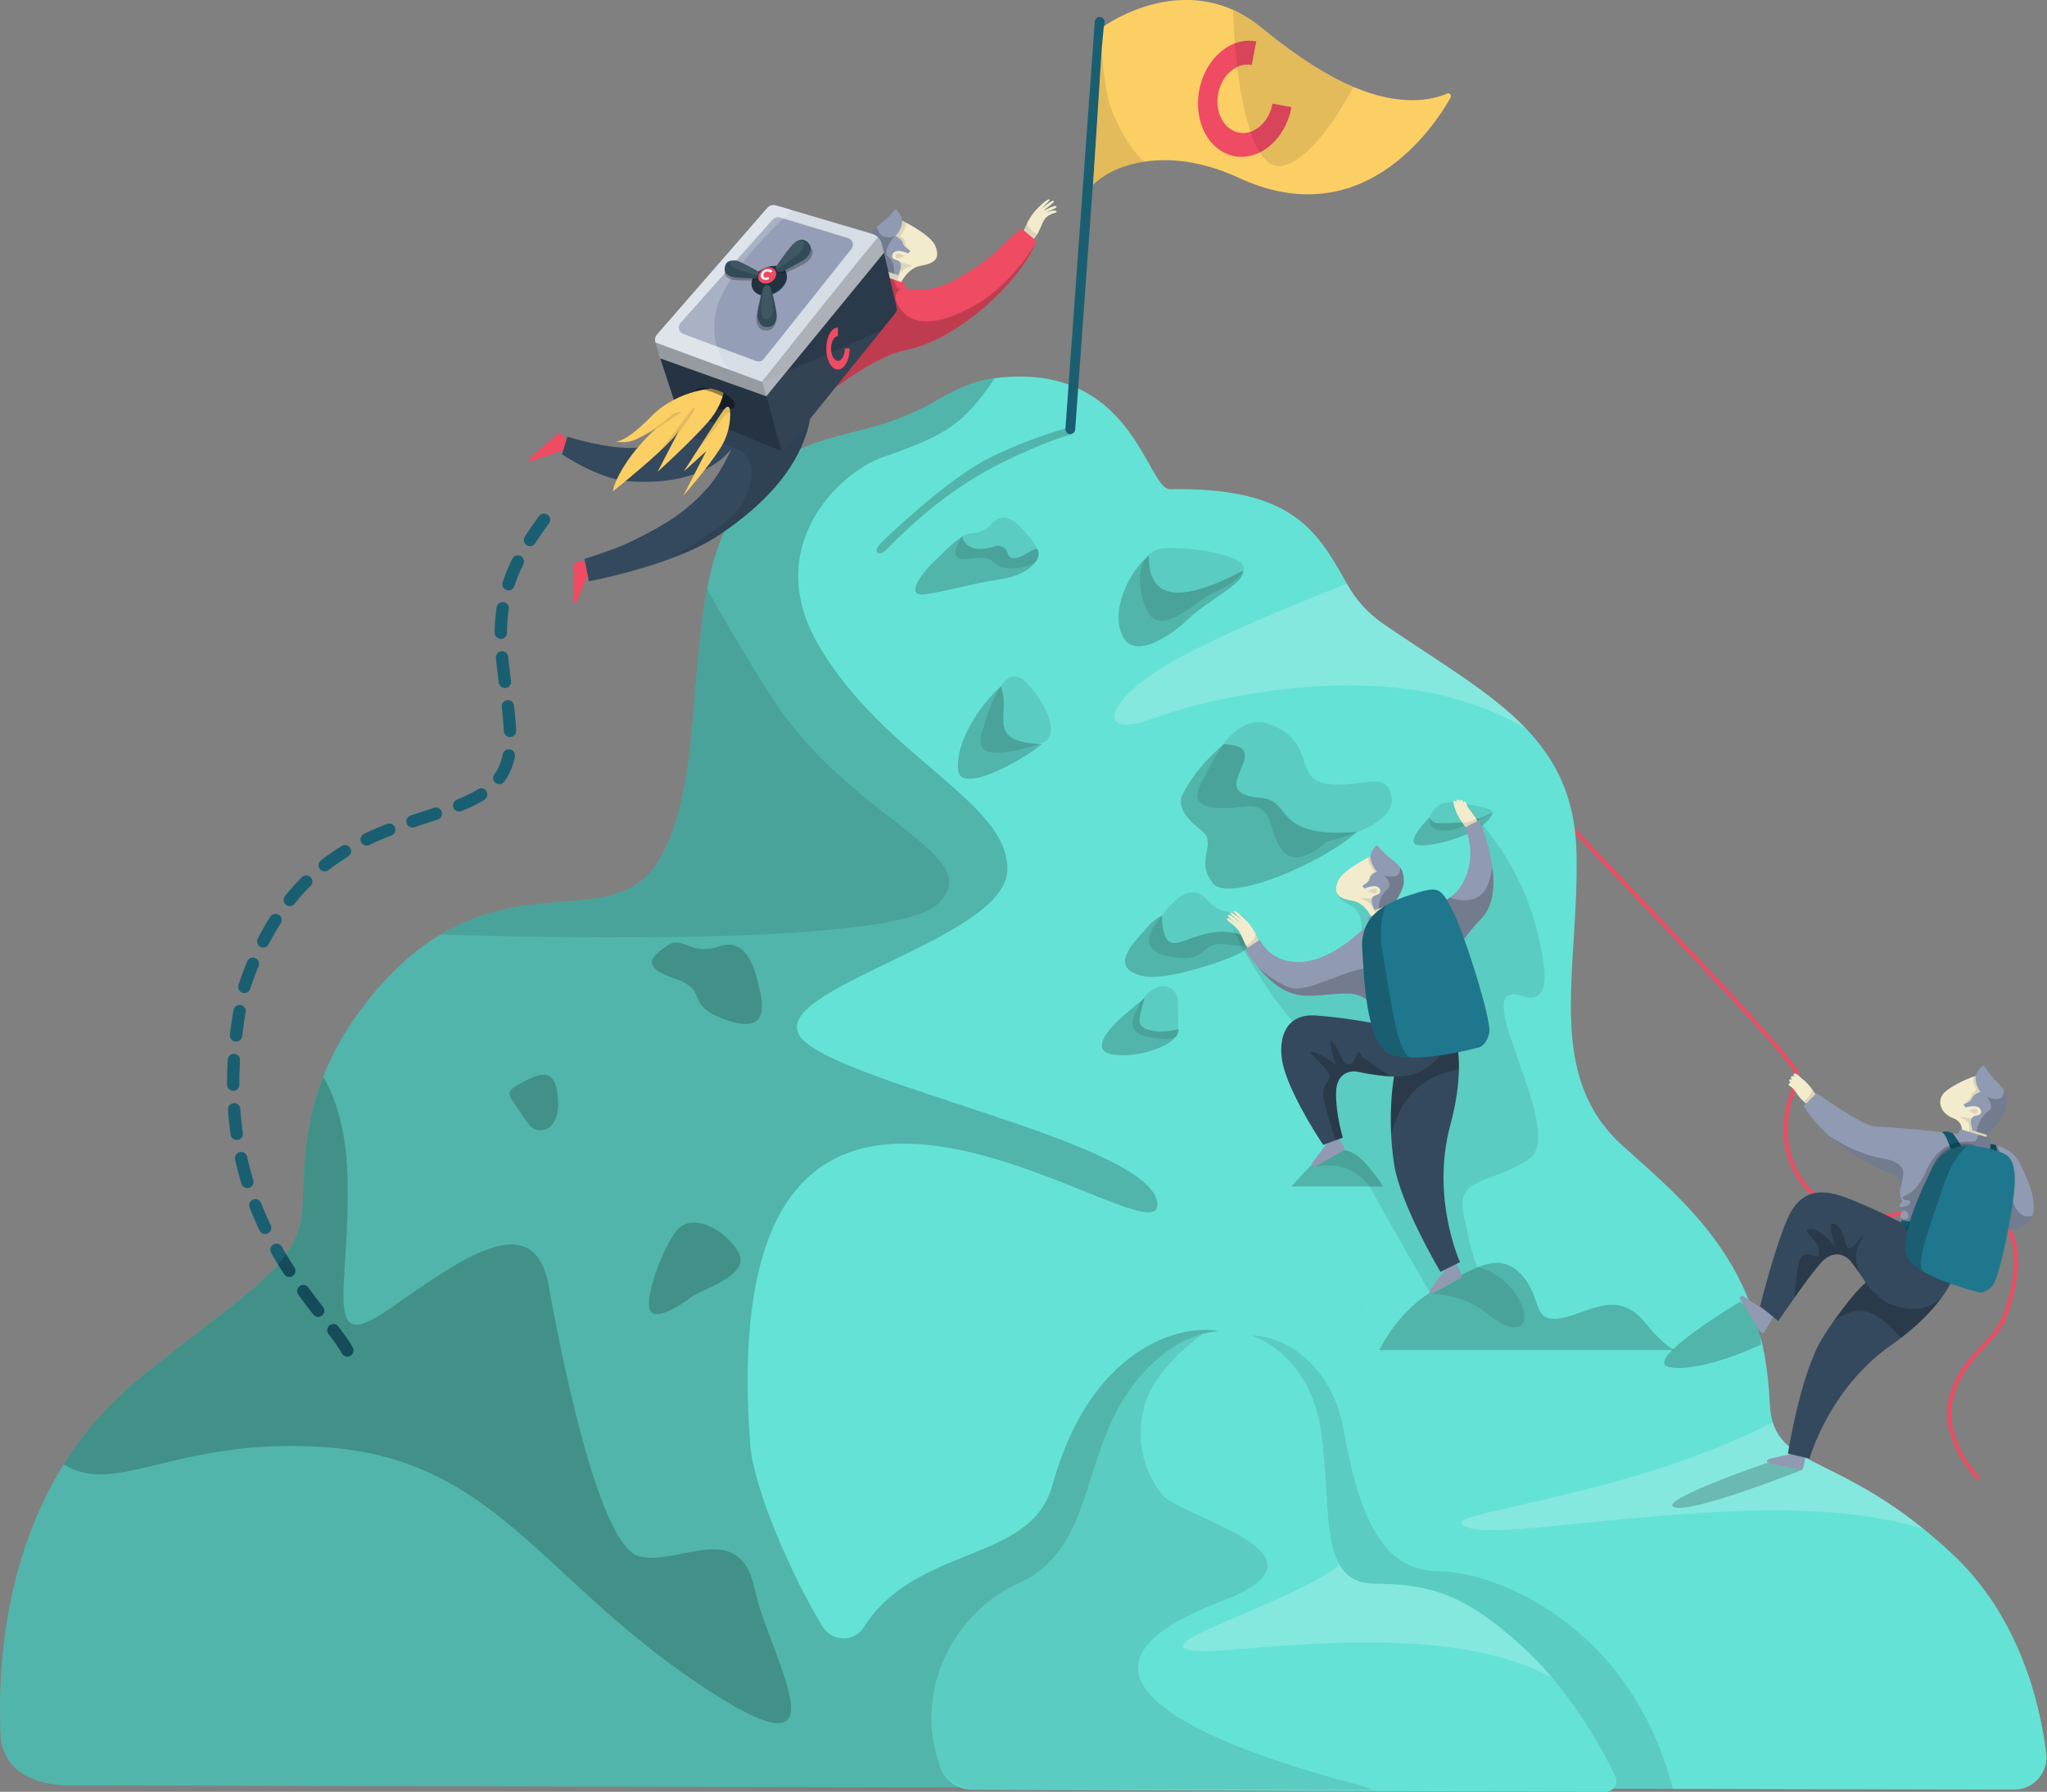 <svg width="498" height="436" viewBox="0 0 498 436" fill="none" xmlns="http://www.w3.org/2000/svg">
<rect x="0" y="0" width="498" height="436" fill="#808080" stroke="none"/>
<g clip-path="url(#clip0_6267_374140)">
<path d="M481.497 359.187C478.546 356.168 476.236 352.102 475.204 348.031C473.411 340.961 476.737 334.434 481.476 329.362C483.311 327.401 485.282 325.53 486.736 323.252C488.67 320.223 489.603 316.417 490.292 312.929C491.256 308.05 491.392 302.602 488.712 298.207C487.893 296.862 486.835 295.673 485.646 294.646C483.895 293.129 481.658 292.477 479.396 292.139C476.497 291.706 473.499 291.826 470.684 292.655C467.869 293.484 465.288 294.24 462.531 294.813C457.661 295.83 452.266 296.575 447.605 294.417C443.617 292.571 440.103 289.584 437.825 285.81C434.306 279.981 434.212 272.86 436.313 266.52C436.756 265.186 437.314 263.856 437.554 262.47C437.627 262.058 437.7 261.641 437.59 261.229C437.455 260.723 437.137 260.243 436.855 259.811C435.724 258.07 434.358 256.469 433.023 254.889C430.917 252.397 428.743 249.968 426.548 247.549C420.444 240.824 414.203 234.224 407.952 227.634C400.586 219.866 393.188 212.13 385.822 204.367C378.883 197.058 371.954 189.728 365.146 182.299C360.271 176.976 355.355 171.643 350.893 165.966C350.231 165.121 349.579 164.266 348.969 163.38C348.625 162.89 347.817 163.354 348.161 163.855C351.706 168.948 355.997 173.572 360.141 178.175C366.522 185.271 373.06 192.231 379.613 199.17C387.026 207.016 394.481 214.82 401.915 222.635C408.588 229.652 415.262 236.674 421.836 243.785C426.215 248.524 430.693 253.258 434.655 258.356C435.333 259.232 436.584 260.619 436.725 261.589C436.709 261.489 436.719 261.807 436.699 261.98C436.626 262.605 436.443 263.215 436.256 263.815C435.75 265.426 435.14 267 434.723 268.642C433.878 271.994 433.732 275.555 434.316 278.97C435.192 284.079 437.955 288.661 441.943 291.946C444.383 293.953 447.464 295.877 450.629 296.44C453.793 297.003 457.396 296.674 460.675 296.122C463.771 295.6 466.806 294.792 469.814 293.901C472.551 293.087 475.215 292.665 478.098 292.921C480.563 293.14 483.181 293.723 485.078 295.386C488.055 297.993 489.666 301.502 489.947 305.443C490.187 308.821 489.614 312.22 488.748 315.479C487.883 318.737 486.746 322.058 484.463 324.784C482.659 326.937 480.563 328.825 478.801 331.014C476.69 333.642 475.084 336.65 474.235 339.924C472.676 345.94 475.032 352.149 478.535 357.023C479.245 358.009 479.995 358.989 480.845 359.854C481.267 360.287 481.929 359.625 481.507 359.192L481.497 359.187Z" fill="#EF4B63"/>
<path d="M489.984 435.471L406.993 435.294L350.809 435.179L18.815 434.444C1.882 434.955 0.313 425.123 0.162 422.568C0.162 422.527 0.162 422.485 0.162 422.448C0.151 422.276 0.141 422.099 0.135 421.917C0.12 421.521 0.104 421.114 0.089 420.697C0.083 420.634 0.083 420.566 0.083 420.499C0.068 420.035 0.052 419.566 0.042 419.086C0.042 419.008 0.036 418.93 0.036 418.851C0.021 418.236 0.016 417.611 0.01 416.969C-8.63629e-05 415.854 0.005 414.696 0.026 413.502C0.036 413.038 0.047 412.564 0.057 412.09C0.083 411.193 0.115 410.281 0.162 409.347C0.177 409.04 0.193 408.727 0.208 408.409C0.229 408.002 0.255 407.596 0.281 407.184C0.349 406.058 0.438 404.911 0.542 403.748C0.829 400.532 1.246 397.164 1.83 393.697C1.898 393.301 1.965 392.899 2.038 392.498C2.117 392.065 2.195 391.633 2.278 391.2C2.32 390.97 2.367 390.741 2.414 390.512C2.508 390.022 2.607 389.532 2.711 389.042C3.018 387.566 3.357 386.08 3.738 384.584C3.847 384.136 3.962 383.687 4.082 383.239C4.186 382.853 4.29 382.462 4.4 382.066C4.426 381.962 4.457 381.863 4.483 381.759C4.713 380.945 4.953 380.127 5.198 379.308C5.651 377.833 6.136 376.352 6.663 374.867C6.793 374.496 6.923 374.131 7.059 373.761C7.226 373.308 7.392 372.854 7.57 372.401C7.731 371.973 7.898 371.546 8.07 371.118C8.086 371.082 8.101 371.045 8.117 371.004C8.294 370.56 8.472 370.122 8.659 369.679C8.821 369.294 8.982 368.908 9.155 368.517C9.78 367.057 10.453 365.608 11.167 364.158C11.375 363.741 11.584 363.329 11.798 362.912C11.97 362.574 12.147 362.229 12.329 361.885C12.439 361.677 12.554 361.463 12.668 361.255C13.101 360.447 13.549 359.644 14.013 358.841C14.211 358.502 14.409 358.163 14.613 357.824C14.91 357.324 15.218 356.823 15.525 356.328C16.161 355.306 16.823 354.29 17.511 353.289C17.772 352.908 18.033 352.533 18.299 352.157C18.622 351.699 18.95 351.24 19.289 350.786C19.607 350.348 19.936 349.916 20.264 349.488C20.561 349.097 20.864 348.711 21.176 348.326C21.328 348.127 21.484 347.929 21.651 347.731C21.901 347.413 22.157 347.1 22.417 346.793C22.448 346.751 22.485 346.709 22.521 346.673C22.845 346.282 23.173 345.896 23.507 345.516C23.559 345.448 23.616 345.385 23.674 345.323C23.976 344.973 24.289 344.624 24.607 344.275C24.716 344.15 24.826 344.025 24.946 343.899C25.201 343.613 25.467 343.331 25.733 343.05C25.842 342.93 25.952 342.81 26.067 342.695C26.322 342.424 26.577 342.158 26.843 341.892C27.036 341.684 27.245 341.475 27.453 341.267C27.829 340.886 28.209 340.511 28.6 340.135C28.934 339.812 29.273 339.494 29.617 339.171C29.679 339.108 29.747 339.046 29.815 338.989C30.242 338.587 30.68 338.191 31.123 337.795C31.577 337.388 32.041 336.987 32.51 336.585C32.979 336.184 33.454 335.788 33.939 335.391C59.484 314.538 72.606 308.433 73.56 294.206C73.581 293.867 73.602 293.523 73.622 293.169C73.648 292.637 73.674 292.095 73.701 291.532C73.773 289.806 73.826 287.945 73.93 285.964C73.946 285.656 73.961 285.349 73.977 285.036C74.013 284.41 74.05 283.779 74.097 283.133C74.123 282.81 74.149 282.487 74.175 282.153V282.127C74.201 281.809 74.232 281.486 74.258 281.162C74.316 280.547 74.378 279.927 74.446 279.296C74.477 279.056 74.503 278.811 74.535 278.566C74.592 278.081 74.66 277.591 74.728 277.091C74.733 277.07 74.733 277.049 74.738 277.023C74.79 276.669 74.842 276.314 74.9 275.954C74.952 275.589 75.014 275.23 75.077 274.865C75.124 274.594 75.171 274.323 75.223 274.046C75.244 273.921 75.27 273.796 75.291 273.671C75.358 273.332 75.426 272.988 75.494 272.649C75.572 272.274 75.656 271.898 75.739 271.518C75.822 271.137 75.911 270.757 76.005 270.371C76.094 270.006 76.187 269.641 76.281 269.271C76.286 269.25 76.292 269.234 76.297 269.214C76.396 268.828 76.5 268.437 76.615 268.046C76.782 267.457 76.954 266.862 77.141 266.268C77.329 265.668 77.527 265.064 77.736 264.459C77.762 264.391 77.783 264.323 77.803 264.261C77.923 263.922 78.049 263.578 78.174 263.234C78.325 262.827 78.481 262.415 78.643 262.003C78.773 261.67 78.903 261.336 79.044 261.003C79.31 260.356 79.586 259.699 79.883 259.042C80.222 258.292 80.582 257.536 80.957 256.775C81.103 256.483 81.255 256.185 81.406 255.893C81.583 255.549 81.766 255.2 81.953 254.851C82.141 254.502 82.329 254.152 82.527 253.803C82.725 253.454 82.923 253.099 83.126 252.75C83.966 251.301 84.888 249.836 85.894 248.355C86.098 248.053 86.306 247.75 86.525 247.448C87.047 246.702 87.589 245.952 88.157 245.201C88.558 244.669 88.96 244.148 89.361 243.642C89.559 243.387 89.763 243.131 89.961 242.886C90.164 242.636 90.362 242.391 90.566 242.146C90.764 241.901 90.962 241.661 91.165 241.421C91.556 240.952 91.952 240.493 92.343 240.045C93.756 238.439 95.164 236.964 96.566 235.608C96.764 235.421 96.957 235.238 97.15 235.056C97.499 234.722 97.849 234.399 98.198 234.086C98.438 233.872 98.672 233.659 98.912 233.45C99.913 232.569 100.909 231.756 101.899 230.995C102.29 230.687 102.687 230.395 103.078 230.108C104.454 229.107 105.82 228.206 107.175 227.392C107.452 227.225 107.723 227.069 107.999 226.913C108.02 226.897 108.041 226.887 108.062 226.876C108.223 226.777 108.39 226.688 108.557 226.595C109.198 226.235 109.834 225.901 110.47 225.578C110.741 225.443 111.017 225.307 111.289 225.182C111.367 225.14 111.44 225.104 111.513 225.072C111.669 224.999 111.826 224.921 111.982 224.853C112.217 224.744 112.446 224.64 112.675 224.535C112.972 224.41 113.264 224.28 113.562 224.155C114.015 223.967 114.469 223.785 114.917 223.607C115.214 223.493 115.511 223.383 115.803 223.274C116.173 223.143 116.544 223.013 116.914 222.888C117.143 222.81 117.373 222.732 117.602 222.659C118.092 222.497 118.572 222.351 119.056 222.21C119.312 222.137 119.567 222.064 119.818 221.991C119.964 221.955 120.104 221.913 120.25 221.877C120.605 221.778 120.954 221.689 121.303 221.605C121.501 221.553 121.7 221.506 121.892 221.46C122.064 221.423 122.231 221.381 122.398 221.345C122.654 221.287 122.904 221.23 123.159 221.178C123.503 221.1 123.847 221.032 124.192 220.964C124.494 220.907 124.791 220.85 125.088 220.797C125.458 220.73 125.823 220.662 126.193 220.605C126.433 220.563 126.673 220.526 126.913 220.49C127.048 220.464 127.184 220.443 127.32 220.427C127.606 220.38 127.893 220.339 128.174 220.302C128.503 220.255 128.831 220.214 129.155 220.172C129.165 220.167 129.175 220.167 129.186 220.167C129.504 220.125 129.817 220.088 130.129 220.052C130.453 220.015 130.776 219.979 131.094 219.942C131.412 219.906 131.73 219.875 132.048 219.843C132.309 219.817 132.569 219.791 132.825 219.765C132.882 219.765 132.939 219.755 132.997 219.75C133.539 219.697 134.071 219.651 134.603 219.604C134.801 219.588 134.993 219.572 135.186 219.557C135.494 219.531 135.802 219.505 136.104 219.478C136.182 219.473 136.26 219.468 136.339 219.458C136.672 219.432 137.001 219.405 137.329 219.379C137.418 219.374 137.506 219.364 137.595 219.359C138.194 219.306 138.784 219.26 139.367 219.207C139.67 219.181 139.967 219.155 140.264 219.129C140.546 219.103 140.822 219.077 141.098 219.046C141.385 219.02 141.667 218.988 141.948 218.962C142.193 218.931 142.438 218.905 142.683 218.879C142.944 218.848 143.21 218.816 143.47 218.78C143.642 218.759 143.814 218.738 143.981 218.712C144.159 218.691 144.331 218.665 144.503 218.639C144.836 218.592 145.165 218.54 145.493 218.488C145.67 218.457 145.853 218.425 146.03 218.394C146.291 218.347 146.551 218.295 146.812 218.243C147.245 218.154 147.667 218.066 148.089 217.961C148.298 217.914 148.506 217.862 148.71 217.805C149.085 217.711 149.45 217.602 149.815 217.492C149.825 217.487 149.831 217.487 149.841 217.482C150.149 217.383 150.451 217.284 150.748 217.179C151.03 217.075 151.311 216.971 151.587 216.861C151.603 216.856 151.619 216.851 151.634 216.841C152.072 216.663 152.5 216.47 152.922 216.267C152.933 216.267 152.938 216.262 152.948 216.257C153.36 216.048 153.767 215.829 154.163 215.6C154.324 215.501 154.486 215.407 154.642 215.303C154.752 215.235 154.856 215.167 154.96 215.094C155.091 215.011 155.221 214.922 155.351 214.828C155.482 214.734 155.607 214.646 155.737 214.547C155.988 214.359 156.238 214.156 156.488 213.947C156.608 213.843 156.733 213.733 156.853 213.624C157.088 213.421 157.317 213.202 157.541 212.972C157.552 212.967 157.562 212.957 157.567 212.946C157.807 212.712 158.036 212.461 158.261 212.206C158.375 212.076 158.485 211.945 158.594 211.815C158.61 211.804 158.62 211.794 158.625 211.778C158.73 211.659 158.829 211.533 158.928 211.408C159.366 210.856 159.783 210.261 160.184 209.62C160.283 209.458 160.382 209.297 160.481 209.13C160.58 208.963 160.68 208.796 160.773 208.624C160.872 208.452 160.966 208.28 161.06 208.103C161.248 207.749 161.43 207.389 161.607 207.024C161.78 206.68 161.946 206.33 162.103 205.976C162.41 205.314 162.697 204.636 162.973 203.948C163.072 203.703 163.166 203.458 163.26 203.213C163.625 202.264 163.964 201.289 164.277 200.299C164.355 200.054 164.433 199.803 164.506 199.558C164.522 199.517 164.532 199.47 164.543 199.428C164.631 199.141 164.715 198.855 164.798 198.563C165.059 197.65 165.304 196.728 165.533 195.784C165.544 195.747 165.549 195.711 165.559 195.669C165.632 195.372 165.705 195.07 165.768 194.767C165.919 194.126 166.06 193.474 166.19 192.818C166.253 192.51 166.315 192.197 166.378 191.884L166.393 191.791C166.524 191.144 166.638 190.487 166.753 189.83C166.753 189.825 166.753 189.82 166.758 189.815C166.873 189.147 166.982 188.48 167.081 187.802C167.243 186.781 167.389 185.748 167.525 184.711C167.618 184.018 167.707 183.324 167.785 182.626C167.994 180.863 168.181 179.086 168.354 177.298C168.416 176.594 168.484 175.885 168.546 175.176C168.739 173.017 168.917 170.838 169.094 168.659C169.151 167.945 169.208 167.231 169.266 166.516C169.48 163.852 169.699 161.183 169.954 158.54C170.001 158.06 170.048 157.581 170.095 157.106C170.189 156.152 170.288 155.198 170.397 154.255C170.439 153.879 170.481 153.504 170.527 153.129C170.548 152.904 170.58 152.685 170.606 152.461C170.705 151.648 170.809 150.835 170.924 150.027C170.981 149.589 171.044 149.156 171.111 148.718C171.2 148.087 171.294 147.457 171.398 146.831C171.471 146.377 171.544 145.924 171.627 145.475C171.654 145.319 171.68 145.163 171.711 145.006C171.805 144.464 171.904 143.922 172.008 143.385C172.018 143.333 172.029 143.281 172.039 143.229C172.482 140.976 172.999 138.776 173.603 136.649C174.203 134.548 174.891 132.515 175.694 130.565C176.012 129.778 176.356 129.007 176.716 128.245C177.07 127.495 177.446 126.76 177.842 126.04V126.035C178.238 125.316 178.655 124.607 179.093 123.918C179.385 123.46 179.682 123.011 179.984 122.573C180.271 122.151 180.558 121.739 180.85 121.338C182.826 118.58 184.807 116.359 186.809 114.555C186.939 114.435 187.069 114.315 187.205 114.201C198.898 103.946 211.322 107.246 228.39 97.143C229.016 96.773 229.636 96.423 230.246 96.095C234.526 93.785 238.441 92.482 242.038 92.023C275.831 87.759 278.876 119.143 284.694 119.039C314.41 118.517 320.431 129.085 327.672 142.04C329.81 145.866 332.755 149.234 336.77 151.982C350.387 161.298 362.659 168.31 371.209 177.24C378.607 184.956 383.231 194.11 383.538 207.431C384.206 236.161 375.52 261.55 394.893 278.921C410.882 293.252 429.139 308.037 430.536 341.288C430.615 343.128 430.865 344.697 431.282 346.068C434.452 356.438 447.292 355.264 468.124 372.161C470.324 373.939 472.608 375.925 474.98 378.141C491.417 393.509 496.344 414.754 497.814 426.598C498.403 431.311 494.738 435.482 489.984 435.471Z" fill="#65E2D6"/>
<path opacity="0.1" d="M227.869 220.183C216.994 229.807 137.97 228.347 107.17 227.398C130.682 213.322 151.541 226.079 161.055 208.109C170.069 191.082 167.822 164.677 172.034 143.234C175.412 149.516 180.407 158.139 187.726 169.614C207.016 199.851 241.423 208.192 227.869 220.183Z" fill="black"/>
<path opacity="0.2" d="M350.809 435.18L18.815 434.444C1.882 434.955 0.313 425.123 0.162 422.568C0.162 422.527 0.162 422.485 0.162 422.449C0.151 422.277 0.141 422.099 0.135 421.917C0.12 421.521 0.104 421.114 0.089 420.697C0.083 420.634 0.083 420.567 0.083 420.499C0.068 420.035 0.052 419.566 0.042 419.086C0.042 419.008 0.036 418.93 0.036 418.851C0.021 418.236 0.016 417.611 0.01 416.969C-8.6362e-05 415.854 0.005 414.696 0.026 413.503C0.036 413.039 0.047 412.564 0.057 412.09C0.083 411.193 0.115 410.281 0.162 409.348C0.177 409.04 0.193 408.727 0.208 408.409C0.229 408.003 0.255 407.596 0.281 407.184C0.349 406.058 0.438 404.911 0.542 403.748C0.829 400.532 1.246 397.164 1.83 393.697C1.898 393.301 1.965 392.9 2.038 392.498C2.117 392.065 2.195 391.633 2.278 391.2C2.32 390.971 2.367 390.741 2.414 390.512C2.508 390.022 2.607 389.532 2.711 389.042C3.018 387.566 3.357 386.081 3.738 384.584C3.847 384.136 3.962 383.688 4.082 383.239C4.186 382.853 4.29 382.462 4.4 382.066C4.426 381.962 4.457 381.863 4.483 381.759C4.713 380.945 4.953 380.127 5.198 379.308C5.651 377.833 6.136 376.352 6.663 374.867C6.793 374.496 6.923 374.132 7.059 373.761C7.226 373.308 7.392 372.854 7.57 372.401C7.731 371.973 7.898 371.546 8.07 371.118C8.086 371.082 8.101 371.045 8.117 371.004C8.294 370.56 8.472 370.123 8.659 369.679C8.821 369.294 8.982 368.908 9.154 368.517C9.78 367.057 10.453 365.608 11.167 364.159C11.375 363.741 11.584 363.33 11.798 362.913C11.97 362.574 12.147 362.23 12.329 361.885C12.439 361.677 12.554 361.463 12.668 361.255C13.101 360.447 13.549 359.644 14.013 358.841C14.211 358.502 14.409 358.163 14.613 357.824C14.91 357.324 15.218 356.823 15.525 356.328C16.161 355.306 16.823 354.29 17.511 353.289C17.772 352.908 18.033 352.533 18.299 352.157C18.622 351.699 18.95 351.24 19.289 350.786C19.607 350.348 19.936 349.916 20.264 349.488C20.561 349.097 20.864 348.711 21.176 348.326C21.328 348.128 21.484 347.929 21.651 347.731C21.901 347.413 22.157 347.101 22.417 346.793C22.448 346.751 22.485 346.71 22.521 346.673C22.845 346.282 23.173 345.896 23.507 345.516C23.559 345.448 23.616 345.385 23.674 345.323C23.976 344.973 24.289 344.624 24.607 344.275C24.716 344.15 24.826 344.025 24.946 343.9C25.201 343.613 25.467 343.331 25.733 343.05C25.842 342.93 25.952 342.81 26.067 342.695C26.322 342.424 26.577 342.158 26.843 341.892C27.036 341.684 27.245 341.475 27.453 341.267C27.829 340.886 28.209 340.511 28.6 340.136C28.934 339.812 29.273 339.494 29.617 339.171C29.679 339.109 29.747 339.046 29.815 338.989C30.242 338.587 30.68 338.191 31.123 337.795C31.577 337.388 32.041 336.987 32.51 336.585C32.979 336.184 33.454 335.788 33.939 335.391C59.484 314.538 72.606 308.433 73.56 294.206C73.581 293.867 73.602 293.523 73.622 293.169C73.648 292.637 73.674 292.095 73.701 291.532C73.773 289.806 73.826 287.945 73.93 285.964C73.946 285.656 73.961 285.349 73.977 285.036C74.013 284.41 74.05 283.78 74.097 283.133C74.123 282.81 74.149 282.487 74.175 282.153V282.127C74.201 281.809 74.232 281.486 74.258 281.163C74.316 280.547 74.378 279.927 74.446 279.296C74.477 279.056 74.503 278.811 74.535 278.566C74.592 278.081 74.66 277.591 74.728 277.091C74.733 277.07 74.733 277.049 74.738 277.023C74.79 276.669 74.842 276.314 74.9 275.954C74.952 275.589 75.014 275.23 75.077 274.865C75.124 274.594 75.171 274.323 75.223 274.046C75.244 273.921 75.27 273.796 75.291 273.671C75.358 273.332 75.426 272.988 75.494 272.649C75.572 272.274 75.656 271.898 75.739 271.518C75.822 271.137 75.911 270.757 76.005 270.371C76.094 270.006 76.187 269.641 76.281 269.271C76.286 269.25 76.292 269.234 76.297 269.214C76.396 268.828 76.5 268.437 76.615 268.046C76.782 267.457 76.954 266.862 77.141 266.268C77.329 265.669 77.527 265.064 77.736 264.459C77.762 264.391 77.783 264.324 77.803 264.261C77.923 263.922 78.049 263.578 78.174 263.234C78.325 262.827 78.481 262.415 78.643 262.004C78.773 261.67 78.903 261.336 79.044 261.003C79.31 260.356 79.592 259.699 79.883 259.042C80.222 258.292 80.582 257.536 80.957 256.775C81.103 256.483 81.255 256.186 81.406 255.894C81.583 255.55 81.766 255.2 81.953 254.851C82.141 254.502 82.329 254.152 82.527 253.803C82.725 253.454 82.923 253.099 83.126 252.75C83.966 251.301 84.888 249.836 85.894 248.355C86.098 248.053 86.306 247.75 86.525 247.448C87.047 246.703 87.589 245.952 88.157 245.201C88.558 244.669 88.96 244.148 89.361 243.642C89.559 243.387 89.763 243.131 89.961 242.886C90.164 242.636 90.362 242.391 90.566 242.146C90.764 241.901 90.962 241.661 91.165 241.421C91.556 240.952 91.952 240.493 92.343 240.045C93.756 238.439 95.164 236.964 96.566 235.609C96.764 235.421 96.957 235.238 97.15 235.056C97.499 234.722 97.849 234.399 98.198 234.086C98.438 233.873 98.672 233.659 98.912 233.45C99.913 232.569 100.909 231.756 101.899 230.995C102.29 230.687 102.687 230.395 103.078 230.109C104.454 229.108 105.82 228.206 107.175 227.392C107.452 227.226 107.723 227.069 107.999 226.913C108.02 226.897 108.041 226.887 108.062 226.876C108.223 226.777 108.39 226.689 108.557 226.595C109.198 226.235 109.834 225.901 110.47 225.578C110.741 225.443 111.017 225.307 111.289 225.182C111.367 225.14 111.44 225.104 111.513 225.072C111.669 224.999 111.826 224.921 111.982 224.854C112.217 224.744 112.446 224.64 112.675 224.535C112.972 224.41 113.264 224.28 113.562 224.155C114.015 223.967 114.469 223.785 114.917 223.608C115.214 223.493 115.511 223.383 115.803 223.274C116.173 223.144 116.544 223.013 116.914 222.888C117.143 222.81 117.372 222.732 117.602 222.659C118.092 222.497 118.572 222.351 119.056 222.21C119.312 222.137 119.567 222.064 119.818 221.991C119.964 221.955 120.104 221.913 120.25 221.877C120.605 221.778 120.954 221.689 121.303 221.606C121.501 221.553 121.7 221.507 121.892 221.46C122.064 221.423 122.231 221.381 122.398 221.345C122.654 221.288 122.904 221.23 123.159 221.178C123.503 221.1 123.847 221.032 124.192 220.964C124.494 220.907 124.791 220.85 125.088 220.798C125.458 220.73 125.823 220.662 126.193 220.605C126.433 220.563 126.673 220.526 126.913 220.49C127.048 220.464 127.184 220.443 127.319 220.427C127.606 220.38 127.893 220.339 128.174 220.302C128.503 220.255 128.831 220.214 129.155 220.172C129.165 220.167 129.175 220.167 129.186 220.167C129.504 220.125 129.817 220.089 130.129 220.052C130.453 220.016 130.776 219.979 131.094 219.943C131.412 219.906 131.73 219.875 132.048 219.844C132.309 219.817 132.569 219.791 132.825 219.765C132.882 219.765 132.939 219.755 132.997 219.75C133.539 219.698 134.071 219.651 134.602 219.604C134.801 219.588 134.993 219.572 135.186 219.557C135.494 219.531 135.802 219.505 136.104 219.479C136.182 219.473 136.26 219.468 136.339 219.458C136.672 219.432 137.001 219.406 137.329 219.38C137.418 219.374 137.506 219.364 137.595 219.359C138.194 219.307 138.784 219.26 139.367 219.207C139.67 219.181 139.967 219.155 140.264 219.129C140.546 219.103 140.822 219.077 141.098 219.046C141.385 219.02 141.667 218.989 141.948 218.962C142.193 218.931 142.438 218.905 142.683 218.879C142.944 218.848 143.21 218.816 143.47 218.78C143.642 218.759 143.814 218.738 143.981 218.712C144.158 218.691 144.331 218.665 144.503 218.639C144.836 218.592 145.165 218.54 145.493 218.488C145.67 218.457 145.853 218.425 146.03 218.394C146.291 218.347 146.551 218.295 146.812 218.243C147.245 218.154 147.667 218.066 148.089 217.961C148.298 217.915 148.506 217.862 148.71 217.805C149.085 217.711 149.45 217.602 149.815 217.492C149.825 217.487 149.831 217.487 149.841 217.482C150.149 217.388 150.451 217.289 150.748 217.179C151.03 217.08 151.311 216.976 151.587 216.861C151.603 216.856 151.619 216.851 151.634 216.841C152.072 216.669 152.5 216.476 152.922 216.267C152.932 216.267 152.938 216.262 152.948 216.257C153.36 216.053 153.767 215.834 154.163 215.6C154.324 215.501 154.486 215.407 154.642 215.303C154.752 215.235 154.856 215.167 154.96 215.094C155.091 215.011 155.221 214.922 155.351 214.828C155.482 214.734 155.607 214.646 155.737 214.547C155.988 214.359 156.238 214.156 156.488 213.947C156.608 213.843 156.733 213.733 156.853 213.624C157.088 213.421 157.317 213.202 157.541 212.972C157.551 212.967 157.562 212.957 157.567 212.946C157.807 212.712 158.036 212.461 158.261 212.206C158.375 212.076 158.49 211.945 158.594 211.815C158.61 211.805 158.62 211.794 158.625 211.779C158.73 211.659 158.829 211.533 158.928 211.408C159.366 210.856 159.783 210.261 160.184 209.62C160.283 209.464 160.388 209.297 160.481 209.13C160.58 208.963 160.679 208.796 160.773 208.624C160.872 208.452 160.966 208.28 161.06 208.103C161.248 207.749 161.43 207.389 161.607 207.024C161.779 206.68 161.946 206.331 162.103 205.976C162.41 205.314 162.697 204.636 162.973 203.948C163.072 203.703 163.166 203.458 163.26 203.213C163.625 202.264 163.964 201.289 164.277 200.299C164.355 200.054 164.433 199.804 164.506 199.558C164.522 199.517 164.532 199.47 164.543 199.428C164.631 199.141 164.715 198.855 164.798 198.563C165.059 197.65 165.304 196.728 165.533 195.784C165.544 195.748 165.549 195.711 165.559 195.669C165.632 195.372 165.7 195.07 165.768 194.767C165.919 194.126 166.06 193.475 166.19 192.818C166.253 192.51 166.315 192.197 166.378 191.884L166.393 191.791C166.518 191.139 166.638 190.487 166.753 189.83C166.753 189.825 166.753 189.82 166.758 189.815C166.873 189.148 166.982 188.48 167.081 187.802C167.243 186.781 167.389 185.748 167.525 184.711C167.613 184.018 167.702 183.324 167.785 182.626C167.994 180.864 168.181 179.086 168.353 177.298C168.416 176.594 168.484 175.885 168.546 175.176C168.739 173.018 168.917 170.838 169.094 168.659C169.151 167.945 169.208 167.231 169.266 166.517C169.48 163.853 169.699 161.183 169.954 158.54C170.001 158.06 170.048 157.581 170.095 157.106C170.189 156.152 170.288 155.198 170.397 154.255C170.439 153.879 170.481 153.504 170.527 153.129C170.548 152.905 170.58 152.686 170.606 152.461C170.705 151.648 170.809 150.835 170.924 150.027C170.981 149.589 171.044 149.156 171.111 148.718C171.2 148.087 171.294 147.457 171.398 146.831C171.471 146.377 171.544 145.924 171.627 145.476C171.654 145.319 171.68 145.163 171.711 145.006C171.805 144.464 171.904 143.922 172.008 143.385C172.018 143.333 172.029 143.281 172.039 143.229C172.482 140.976 172.999 138.776 173.603 136.649C174.203 134.548 174.891 132.515 175.694 130.565C176.012 129.778 176.356 129.007 176.716 128.246C177.07 127.495 177.446 126.76 177.842 126.04V126.035C178.238 125.316 178.655 124.607 179.093 123.918C179.385 123.46 179.682 123.011 179.984 122.573C180.271 122.151 180.558 121.739 180.85 121.338C182.753 118.705 184.744 116.479 186.809 114.555C186.939 114.435 187.069 114.316 187.205 114.201C198.898 103.946 211.322 107.246 228.39 97.143C229.016 96.773 229.636 96.424 230.246 96.095C234.526 93.801 238.447 92.54 242.038 92.023C234.401 103.295 229.954 106.006 214.835 111.219C204.143 114.905 185.12 133.115 199.195 157.096C215.31 184.555 245.594 195.153 245.073 211.836C244.551 228.518 187.205 240.509 194.503 251.978C201.802 263.448 281.566 278.045 281.566 293.164C281.566 308.282 172.759 220.584 182.513 351.553C183.305 362.162 192.799 383.964 200.16 395.845C202.443 399.526 207.818 399.64 210.133 395.981C222.88 375.815 250.786 380.461 256.021 361.458C265.926 325.486 290.428 321.315 298.248 324.443C298.248 379.705 317.772 426.823 350.809 435.18Z" fill="black"/>
<path opacity="0.2" d="M295.12 214.965C291.247 210.137 294.73 207.014 293.557 203.495C293.035 201.931 285.147 198.068 287.822 193.069C290.496 188.069 293.557 184.727 297.727 181.078C311.282 181.599 291.993 193.069 306.59 194.111C314.702 194.69 309.196 204.017 330.05 202.453C322.23 209.751 298.994 219.792 295.12 214.965Z" fill="black"/>
<path opacity="0.1" d="M322.767 204.748C322.767 204.748 315.812 211.729 311.939 206.901C308.065 202.074 310.552 195.25 302.294 196.324C294.036 197.398 289.36 196.042 292.034 191.043C294.709 186.043 300.052 172.014 310.072 176.69C320.092 181.367 314.749 189.343 322.767 190.698C330.785 192.054 337.651 186.882 338.563 194.144C339.475 201.407 322.767 204.748 322.767 204.748Z" fill="black"/>
<path opacity="0.1" d="M253.044 181.004C245.323 183.418 236.794 185.206 238.796 178.522C240.798 171.839 244.379 160.166 249.937 166.339C255.499 172.511 257.934 179.476 253.039 181.004H253.044Z" fill="black"/>
<path opacity="0.2" d="M253.414 181.076C249.243 184.725 233.603 193.588 233.082 187.332C232.503 180.383 238.295 171.692 243.509 167C246.115 173.777 239.338 180.555 253.414 181.076Z" fill="black"/>
<path opacity="0.2" d="M168.067 315.719C170.21 313.78 183.29 310.36 179.484 304.417C175.678 298.474 167.879 294.892 164.313 299.793C160.747 304.688 156.274 317.184 158.438 319.306C160.601 321.428 168.072 315.725 168.072 315.725L168.067 315.719Z" fill="black"/>
<path opacity="0.2" d="M128.56 273.513C130.01 275.561 133.075 275.541 134.467 273.45C135.27 272.24 135.864 270.64 135.807 268.565C135.64 262.617 134.159 259.796 128.602 262.596C123.039 265.395 123.211 265.651 125.349 268.862C126.324 270.327 127.533 272.058 128.56 273.513Z" fill="black"/>
<path opacity="0.1" d="M294.74 144.518C292.003 145.446 282.65 155.205 279.308 148.991C275.967 142.771 276.634 134.216 282.65 133.486C288.666 132.756 301.752 134.925 302.56 137.85C303.363 140.769 294.74 144.523 294.74 144.523V144.518Z" fill="black"/>
<path opacity="0.2" d="M288.865 150.843C286.821 152.887 276.566 161.233 273.225 155.014C269.883 148.794 274.789 138.852 279.481 135.203C279.481 142.502 282.609 149.279 302.419 138.852C303.222 141.772 293.557 146.151 288.865 150.843Z" fill="black"/>
<path opacity="0.1" d="M286.539 243.437C286.472 240.93 283.907 239.246 281.592 240.216C280.257 240.773 278.871 241.78 277.765 243.537C274.606 248.578 274.273 251.747 280.45 252.503C286.628 253.259 286.628 252.947 286.628 249.094C286.628 247.337 286.581 245.22 286.534 243.443L286.539 243.437Z" fill="black"/>
<path opacity="0.2" d="M278.959 250.416C276.629 249.483 276.874 248.331 278.464 242.82C276.874 244.16 275.456 245.302 273.746 246.767C269.221 250.63 264.962 255.916 271.139 256.672C277.317 257.428 286.779 254.269 286.779 250.416C284.694 250.937 281.566 251.459 278.959 250.416Z" fill="black"/>
<path opacity="0.1" d="M250.125 130.324C248.665 128.573 244.885 123.568 241.298 127.405C237.712 131.242 235.042 128.406 233.51 131.43C231.977 134.453 231.158 136.747 237.232 135.824C243.3 134.896 240.407 139.307 248.216 138.113C256.026 136.919 251.428 131.888 250.125 130.324Z" fill="black"/>
<path opacity="0.2" d="M252.371 133.636C251.668 132.791 246.183 138.229 245.146 134.553C244.765 133.214 243.326 132.458 242.012 132.911C236.476 134.83 234.318 132.233 234.125 130.508C230.475 133.114 229.433 134.678 227.78 136.123C225.226 138.349 219.194 145.512 225.262 144.584C231.33 143.656 235.699 142.128 243.509 140.934C251.318 139.741 253.675 135.2 252.371 133.636Z" fill="black"/>
<path opacity="0.2" d="M184.562 239.827C183.785 236.663 182.075 227.868 174.943 230.292C167.811 232.716 166.159 227.388 162.228 230.156C158.297 232.925 155.758 235.271 164.251 238.148C172.743 241.026 166.148 244.628 177.081 248.33C188.013 252.031 185.255 242.653 184.562 239.827Z" fill="black"/>
<path opacity="0.2" d="M331.145 316.648C331.238 317.79 331.28 318.473 331.254 318.499C331.254 318.499 331.16 317.837 331.145 316.648Z" fill="black"/>
<path opacity="0.2" d="M335.586 328.502C335.586 328.502 340.07 318.79 349.115 313.842C358.16 308.895 364.239 304.245 369.812 309.838C375.385 315.432 372.418 321.965 379.55 320.781C386.682 319.593 393.439 313.342 400.346 321.97C405.101 327.913 407.478 328.507 407.478 328.507H335.592L335.586 328.502Z" fill="black"/>
<path opacity="0.2" d="M314.196 288.698C314.196 288.698 323.403 278.005 325.04 279.194C326.677 280.382 328.606 279.058 332.093 282.989C335.586 286.92 336.473 288.703 336.473 288.703H314.191L314.196 288.698Z" fill="black"/>
<path opacity="0.1" d="M356.857 195.884L360.464 200.398C367.002 208.182 371.772 217.331 374.139 227.216C376.172 235.687 377.575 244.748 370.312 242.365C355.788 237.601 381.928 275.626 371.824 282.159C361.726 288.696 353.505 285.897 356.377 297.011C357.17 300.077 357.566 303.549 359.349 308.298C370.041 310.676 375.083 325.57 366.481 322.557C361.815 320.925 359.943 315.425 348.062 314.831C343.902 307.699 337.369 296.412 333.209 288.691C327.86 281.559 320.139 283.936 320.139 283.936C320.139 283.936 323.372 277.149 323.09 276.028C321.25 268.734 325.639 258.881 317.173 251.259C311.23 245.911 305.975 236.803 301.726 229.869C300.537 226.303 298.754 223.926 298.754 223.926C298.754 223.926 306.825 238.424 330.587 239.019C331.077 239.029 331.385 230.636 331.228 225.047C331.176 223.134 330.285 221.184 328.569 220.339C323.174 217.691 325.488 214.448 325.488 214.448L357.67 224.635L360.647 211.909L355.016 195.086L356.862 195.873L356.857 195.884Z" fill="black"/>
<path d="M339.043 221.732L339.152 222.154L334.398 224.641C334.398 224.641 332.615 219.777 329.049 219.183C325.483 218.588 324.294 217.4 325.483 214.428C326.338 212.296 330.561 209.851 332.875 208.647C333.433 208.355 333.887 208.136 334.142 208.011C334.309 207.932 334.398 207.891 334.398 207.891L334.721 208.355L339.152 214.678L337.964 217.4L339.043 221.732Z" fill="#F2ECCD"/>
<path opacity="0.1" d="M354.365 195.153C354.365 195.153 349.501 194.621 348.124 198.187C346.748 201.753 350.382 203.208 355.397 201.289C360.412 199.376 364.051 197.838 362.826 197.124C361.601 196.409 354.37 195.153 354.37 195.153H354.365Z" fill="black"/>
<path opacity="0.1" d="M337.964 217.397L339.043 221.729L334.992 222.746C334.992 222.746 333.803 220.369 333.209 219.774C332.615 219.18 330.832 218.586 330.832 218.586H333.803L335.586 219.18L337.369 216.803L336.181 214.425L332.02 215.614L331.541 215.505C331.541 215.505 333.209 214.425 333.209 213.237C333.209 212.669 334.398 212.048 334.398 212.048C334.398 212.048 333.803 211.454 333.209 210.265C332.896 209.64 332.844 209.056 332.875 208.644C333.433 208.352 333.887 208.133 334.142 208.008L334.721 208.352L339.152 214.676L337.964 217.397Z" fill="black"/>
<path opacity="0.1" d="M282.708 222.748C284.522 220.481 289.224 213.99 293.687 218.963C298.155 223.937 301.465 220.267 303.373 224.182C305.281 228.097 306.298 231.079 298.744 229.88C291.195 228.681 294.797 234.395 285.08 232.852C275.362 231.309 281.081 224.776 282.702 222.754L282.708 222.748Z" fill="black"/>
<path opacity="0.2" d="M278.407 226.431C280.221 224.163 281.441 223.428 282.666 222.812C283.281 238.171 291.268 220.967 305.401 228.959C304.171 230.805 300.61 233.051 291.268 235.715C286.967 236.946 281.436 238.171 278.365 237.561C268.715 235.632 276.785 228.459 278.407 226.431Z" fill="black"/>
<path d="M325.89 277.109L326.979 279.226C327.141 279.539 327.026 279.919 326.719 280.086L319.858 283.881C319.352 284.158 318.883 283.438 319.253 282.948L323.127 277.813L322.668 274.967L324.508 274.43L325.89 277.104V277.109Z" fill="#909AB2"/>
<path opacity="0.2" d="M363.159 197.625C361.929 202.828 347.874 206.399 344.725 205.612C341.717 204.866 347.796 198.855 347.796 198.855L347.895 199.08C348.234 199.83 348.979 200.31 349.798 200.299C352.519 200.268 358.191 200.623 363.154 197.625H363.159Z" fill="black"/>
<path d="M307.137 230.012L306.934 230.283L305.057 232.864C304.875 232.551 304.478 231.982 304.082 231.425C303.702 230.882 303.316 230.345 303.118 230.054C303.05 229.96 303.008 229.887 302.993 229.85C302.81 229.464 302.56 228.917 302.252 228.224C302.122 227.932 301.981 227.614 301.83 227.27C301.694 226.967 301.533 226.691 301.35 226.435C300.157 224.783 298.134 224.048 298.54 223.485C298.791 223.13 300.25 224.439 300.991 224.887C300.579 224.408 298.421 223.167 298.812 222.656C299.124 222.244 301.293 224.272 301.575 224.444C301.548 224.173 299.135 222.479 299.286 222.135C299.541 221.571 301.663 223.563 302.07 223.907C301.825 223.532 300.13 222.03 300.157 221.863C300.235 221.321 301.569 222.254 303.378 224.194C303.707 224.538 304.14 225.038 304.499 225.591C304.854 226.128 305.187 226.691 305.443 227.155C305.589 227.426 306.011 228.359 306.386 229.204C306.465 229.376 307.064 229.866 307.137 230.022V230.012Z" fill="#F2ECCD"/>
<path opacity="0.1" d="M307.137 230.008L306.934 230.279L304.082 231.421C303.702 230.879 303.316 230.342 303.118 230.05C303.681 229.768 304.849 228.96 305.281 228.095C305.427 227.803 305.464 227.469 305.443 227.141C305.589 227.412 306.011 228.345 306.387 229.189C306.465 229.361 307.064 229.852 307.137 230.008Z" fill="black"/>
<path d="M357.133 202.68L357.472 202.639L360.642 202.269C360.459 201.956 360.157 201.335 359.865 200.715C359.578 200.121 359.296 199.516 359.14 199.203C359.088 199.099 359.046 199.026 359.025 198.995C358.78 198.645 358.426 198.16 357.972 197.551C357.785 197.295 357.571 197.014 357.347 196.711C357.149 196.445 356.961 196.179 356.857 195.882C356.544 194.986 356.054 194.589 356.08 195.45C355.861 194.855 355.334 194.12 355.152 194.986C354.74 194.12 354.193 194.741 354.292 195.262C354.083 194.866 353.098 194.016 353.901 196.539C354.041 196.993 354.26 197.618 354.568 198.202C354.86 198.776 355.188 199.344 355.465 199.792C355.632 200.058 356.236 200.882 356.789 201.622C356.904 201.773 357.029 202.534 357.138 202.675L357.133 202.68Z" fill="#F2ECCD"/>
<path opacity="0.1" d="M357.133 202.68L357.472 202.639L359.865 200.715C359.578 200.121 359.297 199.516 359.14 199.203C358.619 199.558 357.347 200.178 356.377 200.126C356.049 200.11 355.741 199.98 355.465 199.797C355.632 200.063 356.236 200.887 356.789 201.627C356.904 201.778 357.029 202.54 357.138 202.68H357.133Z" fill="black"/>
<path d="M354.568 308.018L355.647 310.14C355.804 310.453 355.689 310.833 355.381 311L348.5 314.759C347.994 315.035 347.53 314.311 347.9 313.826L351.805 308.717L351.362 305.87L353.202 305.344L354.568 308.023V308.018Z" fill="#909AB2"/>
<path d="M360.537 223.343C358.165 225.882 356.523 227.889 355.381 229.651C352.514 234.088 352.816 237.002 352.816 242.945V248.888L339.736 249.149L336.931 249.201C336.931 249.201 334.403 241.756 327.866 241.756C321.328 241.756 316.876 243.597 311.824 240.568C309.645 239.259 307.69 237.31 306.168 235.521C304.161 233.155 302.909 231.059 302.909 231.059L306.475 228.681C306.475 228.681 309.15 234.776 317.168 234.03C325.186 233.285 333.209 224.526 333.209 224.526L332.615 223.338L335.133 222.285L339.741 220.366L340.336 221.555C340.336 221.555 345.862 221.868 350.564 219.668H350.575C351.028 219.454 351.466 219.225 351.894 218.959C352.16 218.792 352.431 218.62 352.686 218.422H352.691C353.916 217.556 354.996 216.435 355.783 215.017C359.75 207.828 356.377 201.353 356.377 201.353L359.943 199.57C359.943 199.57 362.279 204.987 363.066 210.961V210.972C363.66 215.476 363.373 220.293 360.537 223.338V223.343Z" fill="#909AB2"/>
<path d="M355.194 307.113L350.439 309.49C350.439 309.49 340.648 293.089 339.152 283.21C338.772 280.692 338.553 278.273 338.443 276.031C338.104 268.957 338.876 263.618 339.09 262.284C339.126 262.07 339.147 261.955 339.147 261.955C339.147 261.955 338.876 261.955 338.365 261.929C337.036 261.862 334.1 261.627 330.237 260.767C329.075 260.511 325.186 260.595 325.04 265.73C324.894 270.87 326.671 276.808 326.671 276.808L324.941 277.455L321.917 278.591C321.917 278.591 314.806 268.159 312.413 260.172C310.63 254.229 311.819 246.508 320.139 247.103C328.454 247.697 336.775 249.48 336.775 249.48L352.816 248.886C352.816 248.886 353.64 250.152 354.255 252.895C354.657 254.683 354.98 257.102 354.928 260.209C354.87 263.796 354.307 268.31 352.816 273.837C348.062 291.489 355.194 307.108 355.194 307.108V307.113Z" fill="#34495E"/>
<path d="M341.524 214.428C341.524 216.806 339.147 219.777 339.147 219.777L335.367 221.101L334.356 221.456C334.356 221.456 333.845 220.132 333.762 219.673C333.59 218.703 333.757 218.093 334.799 217.786C335.122 217.697 335.404 217.572 335.576 217.4C336.17 216.806 335.576 215.617 334.387 215.617C333.199 215.617 332.01 216.211 332.01 216.211L331.416 215.617C332.01 215.023 332.959 214.866 333.199 213.834C333.439 212.802 334.982 212.051 334.982 212.051C334.982 212.051 333.793 210.862 333.439 209.079C333.183 207.828 334.059 206.572 334.591 205.936C334.778 205.712 335.128 205.722 335.305 205.951C335.811 206.588 336.89 207.828 338.548 209.074C339.522 209.804 340.2 210.435 340.649 211.087C341.311 212.03 341.514 213.016 341.514 214.418L341.524 214.428Z" fill="#909AB2"/>
<path opacity="0.2" d="M341.524 214.425C341.524 216.802 339.147 219.774 339.147 219.774L335.367 221.098C335.373 219.79 335.779 217.923 337.614 216.265C338.793 215.202 337.249 213.554 336.676 213.017C336.957 213.179 337.62 213.372 339.147 213.236C340.357 213.127 340.654 212.1 340.654 211.094C341.316 212.037 341.519 213.023 341.519 214.425H341.524Z" fill="black"/>
<path opacity="0.2" d="M339.731 249.143L336.926 249.195C336.926 249.195 334.398 241.751 327.86 241.751C321.323 241.751 316.87 243.591 311.819 240.562C309.64 239.254 307.685 237.304 306.162 235.516C308.972 237.882 312.731 240.562 315.385 240.562C320.139 240.562 329.049 235.213 332.615 235.808C336.066 236.386 339.517 239.749 339.731 249.138V249.143Z" fill="black"/>
<path opacity="0.1" d="M332.766 216.805C332.766 216.805 334.033 216.211 334.549 216.211C335.143 216.211 335.143 217.4 334.549 217.4C333.954 217.4 332.766 216.805 332.766 216.805Z" fill="black"/>
<path opacity="0.2" d="M354.922 260.21C350.449 260.95 343.724 263.343 340.336 270.866C339.517 272.68 338.902 274.411 338.438 276.027C338.099 268.953 338.933 263.291 339.147 261.951C341.524 261.951 343.156 261.571 343.901 261.357C349.25 259.809 351.033 255.414 351.033 255.414L354.255 252.891C354.657 254.679 354.98 257.098 354.928 260.205L354.922 260.21Z" fill="black"/>
<path opacity="0.2" d="M360.537 223.343C358.165 225.881 356.523 227.889 355.381 229.651C353.796 226.106 351.398 221.325 350.569 219.667H350.58L352.691 218.426H352.696C354.479 219.031 358.812 220.053 361.132 216.805C362.169 215.351 362.748 213.182 363.071 210.977C363.665 215.481 363.378 220.298 360.542 223.343H360.537Z" fill="black"/>
<path d="M362.32 251.261C361.726 254.233 359.943 254.827 359.943 254.827C359.943 254.827 350.199 257.517 343.041 257.33C341.3 257.288 339.705 257.074 338.448 256.61C332.02 254.233 331.796 235.877 331.426 231.081C331.025 225.836 333.391 222.578 337.072 220.357C338.824 219.293 340.873 218.47 343.062 217.771C349.845 215.613 350.366 215.613 353.374 221.556C356.382 227.499 362.914 248.29 362.32 251.261Z" fill="#1F778D"/>
<path opacity="0.2" d="M343.041 257.332C341.3 257.291 339.705 257.077 338.448 256.613C332.02 254.236 331.796 235.879 331.426 231.083C331.025 225.839 333.391 222.58 337.072 220.359C336.123 222.956 335.425 226.965 336.478 232.736C338.553 244.111 339.835 255.664 343.041 257.332Z" fill="black"/>
<path opacity="0.2" d="M338.365 261.934C337.036 261.866 334.101 261.631 330.237 260.771C329.075 260.516 325.186 260.599 325.04 265.734C324.894 270.874 326.672 276.812 326.672 276.812L324.941 277.459C323.908 274.435 321.917 268.32 321.917 266.115C321.917 263.143 324.565 262.955 322.944 260.672C321.323 258.389 317.162 255.422 319.54 256.017C321.917 256.611 325.035 259.176 325.035 259.176C325.035 259.176 322.511 251.856 324.294 253.639C326.077 255.422 326.077 258.394 327.86 258.988C329.643 259.582 330.237 254.578 330.832 256.189C331.426 257.799 337.573 261.308 338.365 261.934Z" fill="black"/>
<path opacity="0.2" d="M468.124 372.163C433.696 360.454 369.327 375.02 357.68 371.887C344.298 368.284 393.412 365.698 431.282 346.07C434.452 356.44 447.292 355.267 468.124 372.163Z" fill="white"/>
<path opacity="0.2" d="M467.217 319.271C467.092 319.469 466.962 319.677 466.826 319.891C467.061 319.495 467.16 319.234 467.16 319.234L467.217 319.271Z" fill="black"/>
<path opacity="0.1" d="M292.639 254.5C292.576 254.516 292.55 254.5 292.566 254.469C292.587 254.427 292.613 254.443 292.639 254.5Z" fill="black"/>
<path opacity="0.1" d="M406.993 435.297L350.809 435.183L236.127 434.943C225.924 414.095 237.8 393.414 253.32 386.423C274.095 377.07 267.292 351.441 285.387 333.523C289.688 329.264 294.088 326.741 298.348 325.62C311.996 322.012 324.143 332.861 326.771 347.359C330.217 366.383 335.159 382.315 349.86 382.315C363.29 382.315 396.577 394.936 406.993 435.297Z" fill="black"/>
<path d="M390.639 435.997L236.648 435.502C233.092 435.491 229.912 433.26 228.708 429.913C221.717 410.467 233.051 391.918 247.585 385.376C268.36 376.023 261.557 350.394 279.653 332.476C283.954 328.217 288.354 325.694 292.613 324.573C306.261 320.965 318.408 331.814 321.036 346.312C323.47 359.742 321.854 373.682 325.869 380.715C327.537 383.645 330.185 385.376 334.507 385.376C349.203 385.376 357.216 388.926 369.671 400.036C372.528 402.585 375.15 405.337 377.527 408.153C385.285 417.307 390.503 427.077 393 432.259C393.835 433.995 392.563 436.002 390.639 435.997Z" fill="#65E2D6"/>
<path d="M223.917 64.688C220.289 65.293 218.48 70.24 218.48 70.24L213.647 67.707L213.756 67.279L214.856 62.874L213.647 60.106L218.156 53.672L218.485 53.203C218.485 53.203 218.574 53.245 218.746 53.323C218.813 53.359 218.897 53.396 218.996 53.443C219.262 53.578 219.616 53.751 220.033 53.969C220.179 54.042 220.33 54.126 220.492 54.204C222.906 55.502 226.738 57.812 227.551 59.85C228.76 62.874 227.551 64.083 223.922 64.683L223.917 64.688Z" fill="#F2ECCD"/>
<path opacity="0.1" d="M221.957 64.685C221.957 64.685 219.538 65.29 218.933 66.499C218.553 67.261 218.328 68.314 218.328 68.314L214.205 67.281L215.305 62.876L214.095 60.108L218.605 53.675L218.985 53.445C219.251 53.581 219.606 53.753 220.023 53.972C220.169 54.045 220.32 54.128 220.482 54.206C220.476 54.597 220.398 55.103 220.137 55.619C219.533 56.829 218.928 57.434 218.928 57.434C218.928 57.434 220.137 58.069 220.137 58.643C220.137 59.852 221.347 61.062 221.347 61.062L217.114 59.852L215.904 62.272L217.718 64.69L218.323 63.481L221.952 64.69L221.957 64.685Z" fill="black"/>
<path d="M217.27 62.872C217.448 63.049 217.734 63.175 218.063 63.263C219.126 63.576 219.293 64.202 219.121 65.187C219.038 65.651 218.516 67.001 218.516 67.001L217.489 66.636L213.647 65.286C213.647 65.286 211.228 62.262 211.228 59.848C211.228 59.807 211.228 59.76 211.233 59.708C211.233 58.9 211.317 58.227 211.525 57.622C211.53 57.607 211.53 57.586 211.536 57.575C211.671 57.184 211.854 56.819 212.109 56.46C212.401 56.038 212.782 55.626 213.277 55.193C213.558 54.943 213.887 54.687 214.252 54.411C215.936 53.144 217.036 51.877 217.552 51.231C217.734 50.996 218.084 50.981 218.276 51.215C218.819 51.862 219.71 53.139 219.449 54.411C219.084 56.225 217.88 57.435 217.88 57.435C217.88 57.435 219.449 58.196 219.694 59.249C219.939 60.302 220.904 60.458 221.509 61.063L220.904 61.668C220.904 61.668 219.694 61.063 218.485 61.063C217.275 61.063 216.671 62.273 217.275 62.877L217.27 62.872Z" fill="#909AB2"/>
<path opacity="0.2" d="M217.489 66.646L213.647 65.296C213.647 65.296 211.228 62.272 211.228 59.859C211.228 59.817 211.228 59.77 211.233 59.718C211.249 59.217 211.358 58.461 211.525 57.633C211.53 57.617 211.53 57.596 211.536 57.586C211.671 57.195 211.854 56.83 212.109 56.47C212.401 56.048 212.782 55.636 213.277 55.203C213.59 56.178 214.085 57.137 214.705 57.445C215.915 58.05 217.442 57.606 217.729 57.445C217.145 57.992 214.721 61.198 215.915 62.278C217.781 63.962 217.484 65.317 217.494 66.646H217.489Z" fill="black"/>
<path d="M248.284 56.968L248.488 57.244L250.396 59.866C250.583 59.548 250.979 58.97 251.386 58.401C251.772 57.854 252.168 57.301 252.366 57.004C252.434 56.905 252.476 56.837 252.491 56.801C252.679 56.41 252.934 55.852 253.247 55.143C253.383 54.846 253.524 54.523 253.675 54.168C253.816 53.861 253.977 53.584 254.165 53.324C255.38 51.645 257.418 51.963 257.006 51.39C256.751 51.025 255.286 51.291 254.535 51.744C254.952 51.254 257.402 50.696 257.006 50.18C256.688 49.763 254.227 51.118 253.941 51.291C253.967 51.014 256.558 49.32 256.401 48.971C256.141 48.397 253.852 50.389 253.435 50.743C253.685 50.363 255.406 48.835 255.379 48.663C255.301 48.11 253.941 49.065 252.106 51.03C251.772 51.379 251.334 51.89 250.964 52.448C250.599 52.99 250.265 53.563 250.005 54.038C249.853 54.314 249.426 55.263 249.045 56.123C248.967 56.3 248.357 56.796 248.284 56.957V56.968Z" fill="#F2ECCD"/>
<path opacity="0.1" d="M248.284 56.966L248.488 57.243L251.386 58.405C251.772 57.858 252.168 57.305 252.366 57.008C251.793 56.727 250.609 55.903 250.166 55.022C250.015 54.725 249.979 54.386 250.005 54.047C249.853 54.323 249.426 55.272 249.045 56.132C248.967 56.309 248.357 56.805 248.284 56.966Z" fill="black"/>
<path d="M252.173 58.649C252.173 58.649 252.059 58.977 251.788 59.582C251 61.302 248.889 65.275 244.317 70.134C242.816 71.729 241.152 73.335 239.359 74.883C238.567 75.561 237.743 76.233 236.904 76.885C231.852 80.816 226.018 84.064 220.138 85.242C213.543 86.561 204.122 93.526 199.206 97.305C197.361 98.718 196.156 99.688 195.958 99.745C195.249 99.959 190.521 95.512 190.521 95.512L207.474 75.592L214.695 67.105L220.132 68.919V70.128C220.132 70.128 224.887 71.161 229.198 69.524C233.51 67.887 239.823 63.747 243.097 60.458C246.371 57.168 248.535 55.625 248.535 55.625L252.163 58.649H252.173Z" fill="#EF4B63"/>
<path d="M138.549 107.598L136.834 105.882C136.438 105.486 135.802 105.465 135.379 105.83L128.983 111.372C128.581 111.716 128.957 112.363 129.457 112.185L136.094 109.829L138.549 110.262L139.602 108.802L138.549 107.592V107.598Z" fill="#EF4B63"/>
<path d="M143.007 136.602L140.582 136.727C140.025 136.758 139.581 137.212 139.571 137.769L139.404 146.236C139.394 146.768 140.124 146.919 140.327 146.429L143.022 139.922L144.988 138.39L144.607 136.628L143.007 136.602Z" fill="#EF4B63"/>
<path opacity="0.2" d="M251.788 59.573C251 61.293 248.889 65.266 244.317 70.125C242.815 71.72 241.152 73.326 239.359 74.874C238.551 75.531 237.727 76.203 236.904 76.876C231.852 80.807 226.018 84.055 220.138 85.233C213.543 86.552 204.122 93.517 199.206 97.296L195.359 91.88C195.359 91.88 202.021 82.929 207.474 75.583L214.695 67.096L217.541 68.045C217.552 68.3 217.609 68.582 217.719 68.91C218.323 70.724 219.137 70.385 219.137 70.385C219.137 70.385 216.509 71.329 218.923 74.952C222.551 80.39 230.189 78.21 237.055 74.347C244.682 70.057 249.911 62.544 251.777 59.562L251.788 59.573Z" fill="black"/>
<path d="M197.778 94.305C197.778 94.305 197.778 100.806 196.141 105.685C193.174 114.538 186.329 122.483 175.152 130.058C171.841 132.305 167.686 134.223 163.495 135.797C153.527 139.561 143.278 141.443 143.278 141.443L142.188 136.022C142.188 136.022 149.273 133.769 152.542 132.232C163.38 127.133 167.801 123.557 172.165 118.682C175.491 114.965 177.785 109.528 177.957 109.121C177.623 109.642 171.596 118.635 152.542 117.061C145.457 116.466 136.735 110.56 136.735 110.56L138.017 106.259C138.017 106.259 148.183 109.475 154.721 108.938C156.963 108.751 159.715 107.484 162.457 105.722C167.707 102.344 172.905 97.151 174.339 94.305H197.778Z" fill="#34495E"/>
<path opacity="0.1" d="M197.778 94.305C197.778 94.305 197.778 100.806 196.141 105.685C193.174 114.538 186.329 122.483 175.152 130.058C171.841 132.305 167.686 134.223 163.495 135.797C171.148 130.84 179.046 126.335 181.069 121.612C183.118 116.831 184.067 112.671 180.344 109.835C177.79 107.885 168.197 106.431 162.463 105.722C167.712 102.344 172.91 97.151 174.344 94.305H197.783H197.778Z" fill="black"/>
<path d="M217.724 76.323L191.537 108.771C191.49 108.833 191.433 108.891 191.376 108.948C191.287 109.047 191.188 109.125 191.079 109.188C191.037 109.219 190.99 109.25 190.938 109.271C190.828 109.339 190.714 109.391 190.594 109.428C190.526 109.454 190.458 109.469 190.39 109.49C190.312 109.506 190.234 109.521 190.151 109.532C190.078 109.537 189.999 109.542 189.926 109.542H189.879C189.603 109.537 189.332 109.475 189.061 109.355L165.393 99.528C164.85 99.277 164.439 98.813 164.261 98.245L160.633 87.214L159.434 83.319C159.22 82.631 159.382 81.88 159.851 81.344L186.626 50.585C187.158 49.97 188.003 49.719 188.785 49.954L212.161 56.862C212.714 57.018 213.193 57.31 213.59 57.691C213.751 57.847 213.892 58.009 214.017 58.191C214.252 58.53 214.429 58.905 214.538 59.317L215.044 61.502L218.094 74.587C218.235 75.192 218.094 75.817 217.719 76.318L217.724 76.323Z" fill="#34495E"/>
<path d="M215.049 61.505L186.423 96.434L176.455 92.874L160.633 87.217L159.439 83.323C159.225 82.635 159.381 81.889 159.856 81.347L186.631 50.593C187.163 49.973 188.008 49.728 188.785 49.963L192.71 51.12L212.166 56.87C212.714 57.027 213.199 57.319 213.59 57.699C213.751 57.856 213.892 58.017 214.017 58.2C214.257 58.539 214.429 58.914 214.538 59.326L215.049 61.505Z" fill="#D6DDE5"/>
<path opacity="0.2" d="M218.328 75.567L217.724 76.317L214.372 80.472L191.537 108.765C191.485 108.822 191.433 108.885 191.376 108.937C191.282 109.036 191.183 109.109 191.078 109.182C191.032 109.213 190.985 109.239 190.938 109.265C190.828 109.333 190.714 109.385 190.588 109.422C190.526 109.453 190.453 109.469 190.385 109.484C190.328 109.495 190.27 109.505 190.203 109.516C190.187 109.521 190.161 109.521 190.14 109.526C190.072 109.531 189.989 109.537 189.921 109.537H189.869L185.526 93.021L185.511 92.963L185.458 92.76C185.458 92.76 204.503 68.732 213.59 57.695C213.751 57.852 213.892 58.019 214.017 58.201C214.252 58.54 214.429 58.915 214.533 59.322L218.094 74.592L218.328 75.572V75.567Z" fill="black"/>
<path opacity="0.3" d="M185.511 92.96L189.874 109.538C189.598 109.533 189.327 109.47 189.056 109.35L165.387 99.523C164.845 99.273 164.433 98.809 164.256 98.241L159.434 83.32L185.505 92.96H185.511Z" fill="black"/>
<path d="M189.728 52.907L206.328 57.938C207.448 58.277 207.871 59.638 207.141 60.555L185.834 87.326C185.391 87.883 184.635 88.097 183.962 87.847L166.206 81.252C165.111 80.845 164.772 79.469 165.549 78.598L188.013 53.397C188.441 52.918 189.113 52.73 189.728 52.912V52.907Z" fill="#949EB6"/>
<path opacity="0.2" d="M174.172 75.769C172.863 81.529 174.693 86.716 177.451 90.001C174.693 88.802 167.394 86.195 167.394 86.195L159.439 83.323C159.225 82.635 159.381 81.889 159.856 81.347L186.631 50.593C187.163 49.973 188.008 49.728 188.785 49.963L192.71 51.12C187.064 56.323 176.09 67.318 174.172 75.769Z" fill="white"/>
<path d="M191.131 66.079C190.229 64.499 187.58 64.656 185.724 65.61C183.514 66.746 182.242 68.806 183.285 70.562C184.218 72.126 186.684 72.429 188.847 71.188C191.011 69.953 192.038 67.664 191.131 66.074V66.079Z" fill="#164B72"/>
<path d="M191.037 65.884C190.135 64.304 187.487 64.46 185.631 65.415C183.42 66.551 182.148 68.61 183.191 70.367C184.124 71.931 186.59 72.234 188.753 70.993C190.917 69.757 191.939 67.463 191.037 65.879V65.884Z" fill="#23323F"/>
<path d="M188.618 65.831C188.091 64.924 186.861 64.788 185.761 65.424C184.661 66.061 184.213 67.239 184.614 68.141C185.146 69.058 186.465 69.277 187.57 68.641C188.686 68 189.144 66.738 188.618 65.831Z" fill="#EF4B63"/>
<path opacity="0.26" d="M186.642 70.331C186.767 70.378 186.882 70.461 186.976 70.55C187.158 70.706 187.289 70.915 187.351 71.16C187.69 72.463 188.733 76.561 188.696 77.895C188.644 79.71 187.664 80.622 185.881 80.403C184.64 80.247 183.963 78.698 183.983 77.478C183.994 76.373 185.089 71.9 185.089 71.9C185.089 71.9 185.855 70.748 186.037 70.519C186.256 70.232 186.142 70.128 186.642 70.336V70.331Z" fill="black"/>
<path opacity="0.26" d="M197.434 60.57C198.127 61.618 197.381 62.885 196.448 63.672C195.599 64.391 191.292 66.351 191.292 66.351C191.292 66.351 190.145 66.409 189.853 66.419C189.483 66.43 189.223 66.038 189.228 65.924C189.243 65.679 189.327 65.449 189.457 65.246C190.224 64.146 192.653 60.674 193.685 59.835C193.899 59.663 194.113 59.517 194.316 59.402C195.494 58.766 196.589 59.298 197.434 60.57Z" fill="black"/>
<path opacity="0.26" d="M178.15 64.061C178.567 64.025 178.999 64.056 179.369 64.171C180.287 64.431 184.437 66.59 184.437 66.59C184.437 66.59 184.322 67.049 184.082 67.497C183.952 67.737 183.962 67.314 183.994 67.711C183.571 68.013 183.337 68.237 183.212 68.263C181.59 68.222 178.765 68.274 177.946 68.023C176.434 67.554 175.897 66.527 176.492 65.083C176.758 64.447 177.446 64.124 178.15 64.067V64.061Z" fill="black"/>
<path d="M186.929 69.451C187.054 69.498 187.169 69.581 187.262 69.67C187.434 69.831 187.565 70.04 187.627 70.285C187.977 71.583 189.009 75.686 188.972 77.02C188.92 78.835 187.94 79.747 186.157 79.528C184.916 79.372 184.239 77.823 184.26 76.603C184.27 75.498 185.547 70.269 185.547 70.269C185.547 70.269 185.651 70.029 185.834 69.8C186.058 69.524 186.428 69.247 186.934 69.456L186.929 69.451Z" fill="#334B59"/>
<path d="M197.001 59.556C197.694 60.604 196.965 62.116 196.026 62.903C195.187 63.617 190.401 66.062 190.401 66.062C190.401 66.062 190.156 66.151 189.864 66.161C189.494 66.172 189.056 66.073 188.884 65.556C188.873 65.536 188.873 65.51 188.863 65.494C188.832 65.384 188.816 65.28 188.821 65.165C188.821 64.926 188.915 64.681 189.051 64.488C189.817 63.388 192.246 59.916 193.279 59.076C193.492 58.904 193.706 58.758 193.91 58.644C195.082 57.997 196.172 58.294 197.001 59.561V59.556Z" fill="#334B59"/>
<path d="M184.583 66.088V66.119C184.583 66.244 184.557 66.599 184.364 66.969C184.359 66.979 184.359 66.995 184.348 67.005C184.296 67.182 184.16 67.427 183.942 67.751C182.769 67.735 179.093 67.662 177.983 67.328C176.466 66.859 175.934 65.827 176.528 64.388C176.799 63.757 177.456 63.439 178.17 63.382C178.181 63.377 178.191 63.377 178.202 63.377C178.389 63.356 178.582 63.356 178.77 63.366C178.916 63.377 179.062 63.398 179.197 63.429C179.27 63.439 179.343 63.46 179.416 63.481C180.344 63.752 184.583 66.088 184.583 66.088Z" fill="#334B59"/>
<path opacity="0.06" d="M186.934 69.431C187.059 69.478 187.174 69.562 187.268 69.65C187.575 71.095 188.336 74.963 187.899 76.485C187.638 77.403 186.694 77.862 186.116 77.627C185.526 77.403 185.433 77.048 185.287 76.485C184.958 75.25 185.49 71.59 185.829 69.791C186.053 69.515 186.423 69.239 186.934 69.431Z" fill="white"/>
<path opacity="0.06" d="M184.583 66.12C184.583 66.245 184.557 66.6 184.364 66.97C184.359 66.98 184.359 66.996 184.348 67.006C183.201 66.766 178.728 65.557 177.993 64.785C177.237 63.982 177.587 63.68 178.17 63.383C178.181 63.378 178.186 63.372 178.197 63.367C178.296 63.357 178.4 63.352 178.504 63.352C178.593 63.352 178.681 63.357 178.77 63.367C178.916 63.378 179.062 63.398 179.198 63.43C179.271 63.445 179.343 63.466 179.411 63.487C180.334 63.758 184.572 66.094 184.572 66.094C184.572 66.094 184.578 66.104 184.583 66.12Z" fill="white"/>
<path opacity="0.06" d="M195.51 60.384C194.863 61.776 190.062 64.951 188.858 65.488C188.826 65.378 188.811 65.274 188.816 65.159C188.816 64.919 188.91 64.674 189.045 64.481C189.812 63.382 192.241 59.91 193.273 59.07C193.487 58.898 193.701 58.752 193.904 58.637C195.369 58.007 196.036 59.268 195.505 60.389L195.51 60.384Z" fill="white"/>
<path d="M187.158 67.849L186.913 67.416H186.908C186.465 67.661 185.949 67.578 185.761 67.234C185.573 66.889 185.776 66.41 186.225 66.165C186.673 65.92 187.184 66.003 187.372 66.353L187.935 66.045C187.612 65.456 186.741 65.315 185.985 65.732C185.229 66.149 184.88 66.957 185.198 67.546C185.516 68.135 186.392 68.276 187.148 67.859C187.148 67.859 187.153 67.859 187.158 67.854V67.849Z" fill="white"/>
<path opacity="0.4" d="M178.728 98.787C178.394 99.694 176.643 99.918 174.542 99.417C174.422 99.391 174.291 99.365 174.166 99.329C173.838 99.24 173.515 99.136 173.181 99.016C170.548 98.051 168.718 96.394 169.073 95.299C169.078 95.288 169.078 95.273 169.083 95.262C169.391 94.402 170.971 94.157 172.915 94.548C173.468 94.663 174.046 94.824 174.63 95.038C174.682 95.054 174.745 95.08 174.797 95.106C174.797 95.106 174.802 95.108 174.813 95.111C175.225 95.267 175.61 95.445 175.975 95.632C177.883 96.607 179.056 97.9 178.723 98.792L178.728 98.787Z" fill="black"/>
<path d="M175.981 95.631C175.939 95.887 175.877 96.163 175.793 96.476C175.574 97.268 175.188 98.254 174.542 99.421C174.276 99.906 173.968 100.412 173.604 100.954C171.164 104.619 160.367 114.483 159.997 114.775L164.522 106.053C164.522 106.053 164.527 106.047 164.527 106.042L165.288 104.577C164.637 105.776 162.775 107.716 160.534 109.801C160.529 109.806 160.529 109.811 160.523 109.811C155.691 114.331 149.096 119.566 149.096 119.566C149.096 119.566 149.32 117.001 152.714 112.079C155.232 108.425 157.906 105.855 159.11 104.77C159.423 104.489 159.637 104.306 159.726 104.233C159.429 104.421 157.838 105.437 155.091 106.751C155.075 106.756 155.055 106.767 155.039 106.777C152.297 108.075 150.138 107.512 149.753 107.392C150.123 107.455 152.406 107.502 158.454 101.319C161.806 97.889 165.867 96.163 169.073 95.292C169.798 95.1 170.486 94.948 171.106 94.828C171.794 94.693 172.404 94.609 172.921 94.547C173.473 94.662 174.052 94.823 174.636 95.037C174.688 95.053 174.75 95.079 174.803 95.105C174.803 95.105 174.808 95.106 174.818 95.11C175.23 95.266 175.616 95.444 175.981 95.631Z" fill="#FCCF65"/>
<path d="M175.214 109.116C172.144 113.881 166.2 120.695 166.2 120.695L171.826 109.757L166.346 114.736C166.346 114.736 167.905 112.296 169.777 109.382C172.305 105.441 175.402 100.645 175.991 99.847C177.341 98.033 177.576 99.618 177.576 99.618C177.576 99.618 177.618 99.909 177.628 100.42C177.691 101.969 177.513 105.535 175.209 109.116H175.214Z" fill="#FCCF65"/>
<path opacity="0.4" d="M175.981 95.626C175.939 95.882 175.876 96.158 175.793 96.471C175.261 96.21 174.552 95.892 173.603 95.511C172.639 95.126 171.794 94.927 171.101 94.828C171.789 94.693 172.399 94.609 172.915 94.547C173.468 94.662 174.047 94.823 174.63 95.037C174.683 95.053 174.745 95.079 174.797 95.105C174.797 95.105 174.803 95.106 174.813 95.11C175.225 95.266 175.611 95.444 175.976 95.631L175.981 95.626Z" fill="black"/>
<path opacity="0.1" d="M159.11 104.773C159.475 104.444 159.694 104.257 159.757 104.21C159.564 104.335 157.958 105.383 155.091 106.754C155.075 106.759 155.054 106.77 155.039 106.78C157.234 105.461 161.409 102.875 162.728 101.556C164.543 99.742 165.752 100.347 165.752 100.347L159.116 104.773H159.11Z" fill="black"/>
<path opacity="0.05" d="M214.377 80.477L191.543 108.769C191.49 108.827 191.438 108.889 191.381 108.941C191.287 109.04 191.188 109.113 191.084 109.186C191.037 109.218 190.99 109.244 190.943 109.27C190.834 109.337 190.719 109.39 190.594 109.426C190.531 109.457 190.458 109.473 190.39 109.489C190.333 109.499 190.276 109.51 190.208 109.52L185.526 93.025L185.511 92.968L214.377 80.477Z" fill="white"/>
<path opacity="0.1" d="M164.532 106.044L165.293 104.579C164.642 105.778 162.781 107.717 160.539 109.803C160.925 109.271 161.472 108.552 162.212 107.603C168.343 99.746 168.771 98.537 169.031 99.282C169.219 99.809 166.263 103.787 164.532 106.044Z" fill="black"/>
<path opacity="0.1" d="M177.628 100.423C177.404 100.22 176.945 100.287 175.981 101.591C174.688 103.332 171.44 107.346 169.782 109.39C172.31 105.449 175.407 100.652 175.996 99.855C177.346 98.041 177.581 99.625 177.581 99.625C177.581 99.625 177.623 99.917 177.633 100.428L177.628 100.423Z" fill="black"/>
<path opacity="0.1" d="M220.143 62.269C220.143 62.269 218.855 61.664 218.329 61.664C217.724 61.664 217.724 62.874 218.329 62.874C218.933 62.874 220.143 62.269 220.143 62.269Z" fill="black"/>
<path d="M206.703 84.763L205.535 84.778V84.804C205.535 86.467 204.784 87.812 203.862 87.812C202.939 87.812 202.188 86.467 202.188 84.804C202.188 83.141 202.939 81.796 203.862 81.796V79.695C202.292 79.695 201.02 81.984 201.02 84.804C201.02 87.625 202.292 89.913 203.862 89.913C205.431 89.913 206.703 87.625 206.703 84.804C206.703 84.789 206.703 84.778 206.703 84.763Z" fill="#EF4B63"/>
<path opacity="0.2" d="M214.147 132.306C217.729 128.724 228.995 118.329 237.732 113.09C247.116 107.459 260.702 103.82 260.702 103.82C260.702 103.82 261.896 105.014 260.535 105.749C256.474 106.656 245.594 111.343 239.479 114.836C227.353 121.765 219.173 130.221 215.597 133.797C213.709 135.684 212.26 134.193 214.147 132.306Z" fill="black"/>
<path d="M260.317 105.62C259.66 105.578 259.159 105.015 259.196 104.358L266.343 5.248C266.385 4.591 266.948 4.09 267.605 4.127C268.262 4.169 268.762 4.732 268.726 5.388L261.578 104.499C261.537 105.156 260.973 105.656 260.317 105.62Z" fill="#195F71"/>
<path d="M352.019 22.774C352.629 22.503 353.233 23.165 352.905 23.744C348.463 31.647 331.061 56.994 301.45 43.299C292.118 38.987 284.35 38.45 278.412 39.337C278.276 39.357 278.141 39.378 278.005 39.404C269.596 40.76 265.926 45.003 265.926 45.003L268.011 12.159V12.149L268.533 6.425C268.533 6.425 283.787 -4.794 299.985 2.4C302.284 3.422 304.593 4.824 306.887 6.717C316.01 14.208 323.387 18.666 329.31 21.168C340.925 26.079 348.604 24.301 352.019 22.769V22.774Z" fill="#FCCF65"/>
<path d="M314.196 26.056L309.577 25.227L309.567 25.294C308.701 29.835 305.042 32.953 301.397 32.259C297.753 31.566 295.501 27.317 296.367 22.776C297.232 18.236 300.892 15.118 304.536 15.811L305.631 10.072C299.437 8.888 293.228 14.185 291.758 21.895C290.288 29.611 294.109 36.816 300.303 37.999C306.496 39.183 312.705 33.886 314.175 26.175C314.18 26.134 314.191 26.097 314.196 26.056Z" fill="#EF4B63"/>
<path opacity="0.1" d="M329.31 21.182C324.31 30.165 317.986 39.105 312.038 40.341C303.905 42.046 300.475 19.436 299.985 2.414C302.284 3.431 304.593 4.833 306.887 6.72C316.01 14.217 323.387 18.669 329.31 21.177V21.182Z" fill="black"/>
<path opacity="0.1" d="M278.412 39.341C278.276 39.362 278.141 39.383 278.005 39.409C269.596 40.764 265.926 45.008 265.926 45.008L268.011 12.164C268.475 17.664 269.158 23.326 270.154 25.985C271.791 30.379 274.669 36.067 278.412 39.341Z" fill="black"/>
<path d="M84.503 328.616C78.247 317.146 47.488 293.686 59.479 239.989C77.725 185.771 125.688 208.709 124.124 178.472C123.05 157.697 115.5 146.5 135.5 122.5" stroke="#195F71" stroke-width="3" stroke-miterlimit="9.11" stroke-linecap="round" stroke-dasharray="6 6"/>
<path opacity="0.1" d="M334.017 435.491H237.268C233.249 435.491 229.693 432.911 228.421 429.1C222.04 409.951 233.254 391.835 247.585 385.381C268.36 376.028 261.557 350.4 279.653 332.481C283.954 328.222 288.354 325.699 292.613 324.578C288.807 327.399 284.746 330.985 281.649 335.422C275.68 343.972 276.233 355.389 282.645 363.61C287.118 369.355 327.443 378.145 297.206 389.614C249.843 407.579 295.642 425.065 329.007 433.927C330.774 434.397 332.443 434.918 334.017 435.491Z" fill="black"/>
<path opacity="0.2" d="M169.48 409.425C130.901 383.358 119.953 354.685 78.247 352.078C42.681 349.857 28.35 364.314 15.52 356.332C20.191 348.841 26.212 341.704 33.933 335.396C59.479 314.542 72.601 308.438 73.555 294.21C74.076 286.458 73.461 275.213 78.638 262.008C81.552 266.987 84.091 274.41 84.503 285.348C85.545 312.978 77.725 330.182 94.408 318.713C111.091 307.244 129.858 292.646 133.508 312.978C137.157 333.31 146.02 376.06 155.404 378.666C164.788 381.273 179.906 369.282 183.556 386.486C187.205 403.69 208.058 435.491 169.48 409.425Z" fill="black"/>
<path opacity="0.2" d="M371.209 177.239C366.329 174.393 360.152 171.645 352.467 169.607C326.922 162.83 294.599 169.607 280.523 174.82C266.447 180.034 268.533 170.65 284.694 161.266C295.585 154.942 315.708 146.726 327.673 142.039C329.81 145.866 332.756 149.233 336.77 151.981C350.387 161.297 362.659 168.309 371.209 177.239Z" fill="white"/>
<path opacity="0.2" d="M377.527 408.156C348.875 392.887 299.776 403.084 289.907 401.603C279.481 400.039 310.239 391.177 323.794 382.314C324.545 381.824 325.238 381.287 325.869 380.719C327.537 383.649 330.185 385.379 334.507 385.379C349.204 385.379 357.216 388.93 369.671 400.039C372.528 402.589 375.15 405.341 377.527 408.156Z" fill="white"/>
<path d="M482.237 278.495L481.914 279.736L476.919 276.613C476.919 276.613 478.52 273.334 475.079 272.047C472.186 270.967 470.846 267.725 473.301 265.598C474.74 264.352 477.592 262.887 480.084 261.98C480.683 261.761 481.168 261.599 481.444 261.505C481.622 261.448 481.715 261.422 481.715 261.422L481.976 261.933L485.599 268.893L485.657 271.614L482.232 278.49L482.237 278.495Z" fill="#F2ECCD"/>
<path opacity="0.1" d="M485.657 271.614L482.534 277.859L478.786 276.608C478.786 276.608 479.448 273.913 478.932 273.235C478.415 272.557 476.695 271.723 476.695 271.723L479.688 272.12L481.403 272.954L483.514 270.795L482.633 268.241L478.285 268.882L477.816 268.71C477.816 268.71 479.078 267.73 479.547 266.619C479.781 266.062 480.214 265.702 480.532 265.493C480.735 265.363 480.814 265.113 480.704 264.899C480.579 264.649 480.402 264.253 480.198 263.653C479.964 262.981 479.995 262.381 480.079 261.974C480.678 261.755 481.163 261.594 481.439 261.5L481.976 261.922L485.599 268.882L485.657 271.603V271.614Z" fill="black"/>
<path opacity="0.2" d="M423.384 316.703C423.384 316.703 398.49 331.582 406.43 332.739C414.37 333.897 428.42 327.182 428.42 327.182L428.065 320.759L423.384 316.708V316.703Z" fill="black"/>
<path opacity="0.2" d="M429.718 356.023L438.627 357.593C438.627 357.593 411.45 368.379 407.28 366.763C403.109 365.147 429.713 356.023 429.713 356.023H429.718Z" fill="black"/>
<path d="M430.573 321.825L429.124 324.317C428.821 324.5 428.425 324.406 428.232 324.109L423.321 316.143C423.008 315.648 423.712 315.126 424.228 315.47L429.681 319.078L430.698 315.966L432.57 318.463L430.568 321.831L430.573 321.825Z" fill="#909AB2"/>
<path d="M442.861 267.301L442.709 267.609L441.302 270.528C441.062 270.247 440.567 269.751 440.066 269.266C439.587 268.797 439.102 268.323 438.852 268.067C438.768 267.984 437.965 267.275 437.527 266.639C437.345 266.373 436.97 265.852 436.751 265.539C435.64 263.97 435.161 264.481 435.161 263.855C435.161 263.855 435.14 263.485 435.682 263.443C435.239 263.162 435.244 262.99 435.338 262.797C435.499 262.473 435.781 262.604 436.146 262.828C436.146 262.828 435.551 262.427 435.724 262.082C435.927 261.681 436.203 261.832 436.678 262.103C436.365 261.775 436.323 261.78 436.318 261.613C436.297 261.061 436.943 260.988 438.033 262.15C438.361 262.5 438.945 262.854 439.409 263.344C439.863 263.813 440.301 264.319 440.64 264.736C440.838 264.981 441.432 265.836 441.959 266.613C442.068 266.769 442.756 267.15 442.855 267.296L442.861 267.301Z" fill="#F2ECCD"/>
<path opacity="0.1" d="M442.861 267.305L442.709 267.612L440.066 269.27C439.587 268.801 439.102 268.326 438.852 268.071C439.368 267.69 440.384 266.669 440.661 265.72C440.754 265.402 440.734 265.063 440.645 264.734C440.843 264.979 441.437 265.834 441.964 266.611C442.073 266.768 442.762 267.148 442.861 267.294V267.305Z" fill="black"/>
<path d="M494.41 295.885C493.451 298.445 490.51 300.056 483.785 299.097C483.764 299.118 483.055 299.827 482.075 300.901C481.476 301.563 480.772 302.36 480.063 303.226L476.205 307.871L466.3 300.968L463.177 297.846C463.177 297.846 462.645 297.116 462.426 296.386C462.343 296.094 462.306 295.797 462.374 295.546C462.494 295.135 462.374 294.921 463.187 294.572C463.192 294.535 463.192 294.504 463.187 294.473C463.151 294.113 462.364 294.42 462.165 293.727C462.139 293.628 462.124 293.503 462.124 293.352C462.124 292.82 462.781 292.757 462.781 292.132C462.233 291.308 462.244 290.338 462.27 289.379C462.301 288.149 462.364 286.939 461.331 286.079C453.756 283.227 448.449 279.521 444.894 276.294C444.894 276.294 444.89 276.292 444.883 276.288C440.53 272.337 438.825 269.115 438.825 269.115L441.948 265.992C441.948 265.992 452.828 273.916 456.311 274.109C467.551 274.735 476.299 275.981 476.299 275.981L477.018 274.771L479.672 275.585L481.35 276.101L484.515 277.081L484.207 278.395C484.207 278.395 484.927 278.478 485.923 278.78C487.617 279.286 490.114 280.423 491.282 282.852C492.424 285.224 495.948 291.777 494.41 295.88V295.885Z" fill="#909AB2"/>
<path d="M439.232 354.8L438.706 357.12C438.627 357.459 438.294 357.678 437.95 357.61L430.26 356.104C429.697 355.994 429.801 355.139 430.396 354.999L436.662 353.565L438.137 351.094L439.889 351.865L439.227 354.795L439.232 354.8Z" fill="#909AB2"/>
<path d="M476.205 307.868C476.205 307.868 476.028 309.39 474.724 311.939C474.479 312.424 474.193 312.946 473.864 313.498C473.713 313.738 473.557 313.983 473.395 314.244C473.369 314.28 473.353 314.317 473.327 314.358C473.254 314.478 473.171 314.603 473.072 314.739C473.03 314.807 472.978 314.875 472.926 314.948C472.259 315.922 471.456 316.976 470.496 318.096C468.573 320.338 465.987 322.851 462.541 325.505C461.743 326.125 460.899 326.745 459.997 327.376C444.816 338.095 440.238 354.928 440.238 354.928L434.978 353.698C434.978 353.698 437.981 334.518 443.231 325.823C444.201 324.217 445.196 322.705 446.197 321.308C446.578 320.771 446.958 320.255 447.339 319.754C451.124 314.718 452.448 313.415 453.407 312.56C453.532 312.445 453.647 312.351 453.757 312.252C453.777 312.231 453.788 312.221 453.809 312.211C453.829 312.2 453.829 312.158 453.809 312.106C453.746 311.835 453.303 311.105 452.526 310C452.526 310 452.526 309.995 452.521 309.99C451.932 309.15 451.155 308.097 450.211 306.867C449.466 305.913 446.374 303.452 442.923 307.367C441.208 309.317 438.643 312.815 436.521 315.834C434.358 318.889 432.632 321.459 432.632 321.459L428.206 317.831C428.206 317.831 431.48 304.49 434.796 296.696C437.262 290.893 441.432 288.401 449.32 291.493C457.557 294.72 463.276 297.916 463.276 297.916L476.205 307.873V307.868Z" fill="#34495E"/>
<path d="M487.972 268.738C488.853 270.818 483.889 275.838 483.556 276.177C483.545 276.182 483.535 276.188 483.535 276.188L480.85 275.38L479.87 275.088C479.87 275.088 479.531 273.68 479.51 273.206C479.469 272.205 479.719 271.616 480.808 271.444C481.147 271.391 481.45 271.308 481.648 271.157C482.331 270.641 481.888 269.358 480.694 269.202C479.495 269.045 478.212 269.483 478.212 269.483L477.696 268.811C478.379 268.284 479.349 268.263 479.734 267.252C480.11 266.241 481.773 265.698 481.773 265.698C481.773 265.698 480.73 264.338 480.61 262.492C480.516 261.199 481.564 260.052 482.19 259.484C482.409 259.276 482.758 259.338 482.904 259.599C483.326 260.303 484.254 261.705 485.756 263.175C486.642 264.046 487.242 264.765 487.607 265.485C488.149 266.527 488.618 267.794 487.982 268.738H487.972Z" fill="#909AB2"/>
<path opacity="0.2" d="M487.972 268.735C488.853 270.815 483.889 275.835 483.556 276.174C483.545 276.18 483.535 276.185 483.535 276.185L480.85 275.377C481.059 274.042 481.825 271.68 483.843 270.288C485.172 269.376 483.843 267.51 483.332 266.889C483.592 267.087 484.239 267.374 485.792 267.437C487.028 267.494 487.466 266.493 487.596 265.477C488.138 266.519 488.608 267.786 487.972 268.73V268.735Z" fill="black"/>
<path opacity="0.1" d="M478.879 270.18C478.879 270.18 480.235 269.752 480.756 269.82C481.356 269.898 481.194 271.097 480.6 271.019C480.005 270.941 478.885 270.185 478.885 270.185L478.879 270.18Z" fill="black"/>
<path opacity="0.2" d="M472.926 314.94C472.259 315.915 471.456 316.968 470.497 318.089C468.573 320.331 465.987 322.844 462.541 325.497C459.048 321.937 454.726 317 449.002 319.794C448.001 320.273 447.068 320.784 446.197 321.306C446.578 320.769 446.958 320.253 447.339 319.752C451.666 314.002 452.771 313.116 453.809 312.208C453.83 312.198 453.83 312.156 453.809 312.104C453.83 312.083 453.845 312.073 453.861 312.062C455.06 314.085 458.699 316.921 459.434 317.208C467.488 320.341 471.383 317.057 472.931 314.945L472.926 314.94Z" fill="black"/>
<path opacity="0.2" d="M494.41 295.881C493.451 298.441 490.51 300.052 483.785 299.092C483.775 299.103 471.967 300.171 465.544 300.208L463.177 297.841C463.177 297.841 462.645 297.111 462.426 296.381C463.902 297.179 464.194 296.392 464.293 295.881C464.428 295.146 463.844 294.744 463.187 294.468C463.151 294.108 462.364 294.416 462.166 293.723C463.959 293.759 464.918 292.941 464.757 292.451C464.543 291.778 463.25 292.2 463 291.721C462.379 290.516 465.606 291.757 468.557 285.006C472.467 276.237 478.978 278.093 480.386 277.754C480.824 277.655 481.199 276.566 481.34 276.102L484.505 277.082L484.197 278.395C484.197 278.395 484.916 278.479 485.912 278.781L488.305 284.631C489.061 292.769 490.589 296.757 494.399 295.881H494.41Z" fill="black"/>
<path d="M477.409 279.599C477.42 280.287 475.063 280.918 475.063 280.918C475.063 280.918 474.808 280.141 474.438 279.161C474.37 278.994 474.307 278.817 474.24 278.645C473.739 277.388 473.228 275.955 472.478 275.486C472.478 275.486 473.724 274.975 475.105 275.793C475.105 275.793 475.96 276.951 476.627 278.009C476.721 278.16 476.815 278.301 476.898 278.447C477.201 278.952 477.409 279.385 477.415 279.594L477.409 279.599Z" fill="#125868"/>
<path d="M486.142 281.078L486.043 281.016L484.296 279.843L484.244 279.019L484.208 278.399C484.208 278.399 484.703 278.326 485.542 278.618L485.725 279.353L486.11 280.943L486.142 281.073V281.078Z" fill="#125868"/>
<path d="M466.55 297.498L465.121 301.033L464.694 300.469L463.651 299.114L462.431 297.534L462.619 296.945L464.522 297.211L464.97 297.274L466.55 297.498Z" fill="#125868"/>
<path opacity="0.2" d="M486.606 280.528L486.23 280.836C486.23 280.836 486.178 280.873 486.11 280.94C486.089 280.961 486.069 280.982 486.043 281.008C484.025 283.047 466.487 302.278 466.362 302.278C466.305 302.273 465.606 301.919 464.845 301.517C464.762 301.189 464.715 300.829 464.694 300.464L463.651 299.109C464.001 298.53 464.366 297.837 464.527 297.206L464.97 297.268C465.982 292.118 469.35 285.7 470.387 283.427C471.388 281.237 472.78 279.887 474.438 279.131C474.37 278.964 474.307 278.787 474.24 278.615C474.751 278.391 475.793 278.083 476.627 277.984C476.721 278.136 476.815 278.276 476.898 278.422C477.31 278.36 477.727 278.328 478.16 278.308C479.729 278.24 481.283 279.361 483.014 279.705C483.405 279.788 483.973 279.277 484.317 279.35L484.207 278.391C484.207 278.391 484.703 278.318 485.542 278.61L485.933 280.257C486.162 280.32 486.408 280.461 486.606 280.523V280.528Z" fill="black"/>
<path d="M490.166 287.883C489.963 293.644 486.486 310.77 484.802 312.777C483.123 314.784 481.538 314.487 481.538 314.487C481.538 314.487 473.093 312.459 467.791 309.325C466.498 308.564 465.387 307.735 464.631 306.86C464.193 306.343 463.896 305.702 463.729 304.972C463.641 304.597 463.583 304.196 463.563 303.784C463.495 302.699 463.61 301.474 463.87 300.176C465.001 294.363 468.765 287.132 469.928 284.567C471.044 282.096 472.602 280.574 474.464 279.719C475.313 279.312 476.236 279.057 477.211 278.916C477.67 278.843 478.139 278.812 478.624 278.791C480.376 278.713 482.065 279.114 483.999 279.5C484.437 279.594 486.632 280.193 488.003 280.975C489.264 281.695 490.317 283.613 490.171 287.883H490.166Z" fill="#1F778D"/>
<path opacity="0.2" d="M467.785 309.329C466.493 308.567 465.377 307.739 464.626 306.863C460.774 302.374 468.213 288.355 469.923 284.565C471.795 280.416 474.922 278.94 478.614 278.789C476.82 280.363 474.636 283.111 473.04 287.928C469.886 297.421 466.065 306.717 467.785 309.323V309.329Z" fill="black"/>
<path opacity="0.2" d="M453.183 300.968C452.714 302.292 450.159 304.727 452.521 309.987C451.932 309.148 451.155 308.095 450.211 306.864C449.466 305.91 446.374 303.45 442.923 307.365C441.208 309.315 438.643 312.813 436.521 315.831C436.954 311.921 437.225 307.13 438.195 305.962C440.124 303.637 442.355 307.547 442.569 304.711C442.782 301.875 438.195 299.717 440.072 299.091C442.376 298.325 446.354 303.231 446.552 303.481C446.453 303.199 444.07 296.724 446.312 297.84C448.809 299.091 448.428 301.839 449.435 303.46C450.441 305.081 453.762 299.321 453.183 300.963V300.968Z" fill="black"/>
<path opacity="0.2" d="M463.031 285.587C462.885 287.375 462.525 288.47 462.265 289.382C462.296 288.152 462.359 286.942 461.326 286.082C453.751 283.231 448.444 279.524 444.889 276.297C449.117 279.263 454.356 281.323 458.005 281.88C460.685 282.287 463.208 283.47 463.031 285.582V285.587Z" fill="black"/>
</g>
<defs>
<clipPath id="clip0_6267_374140">
<rect width="497.877" height="436" fill="white"/>
</clipPath>
</defs>
</svg>
